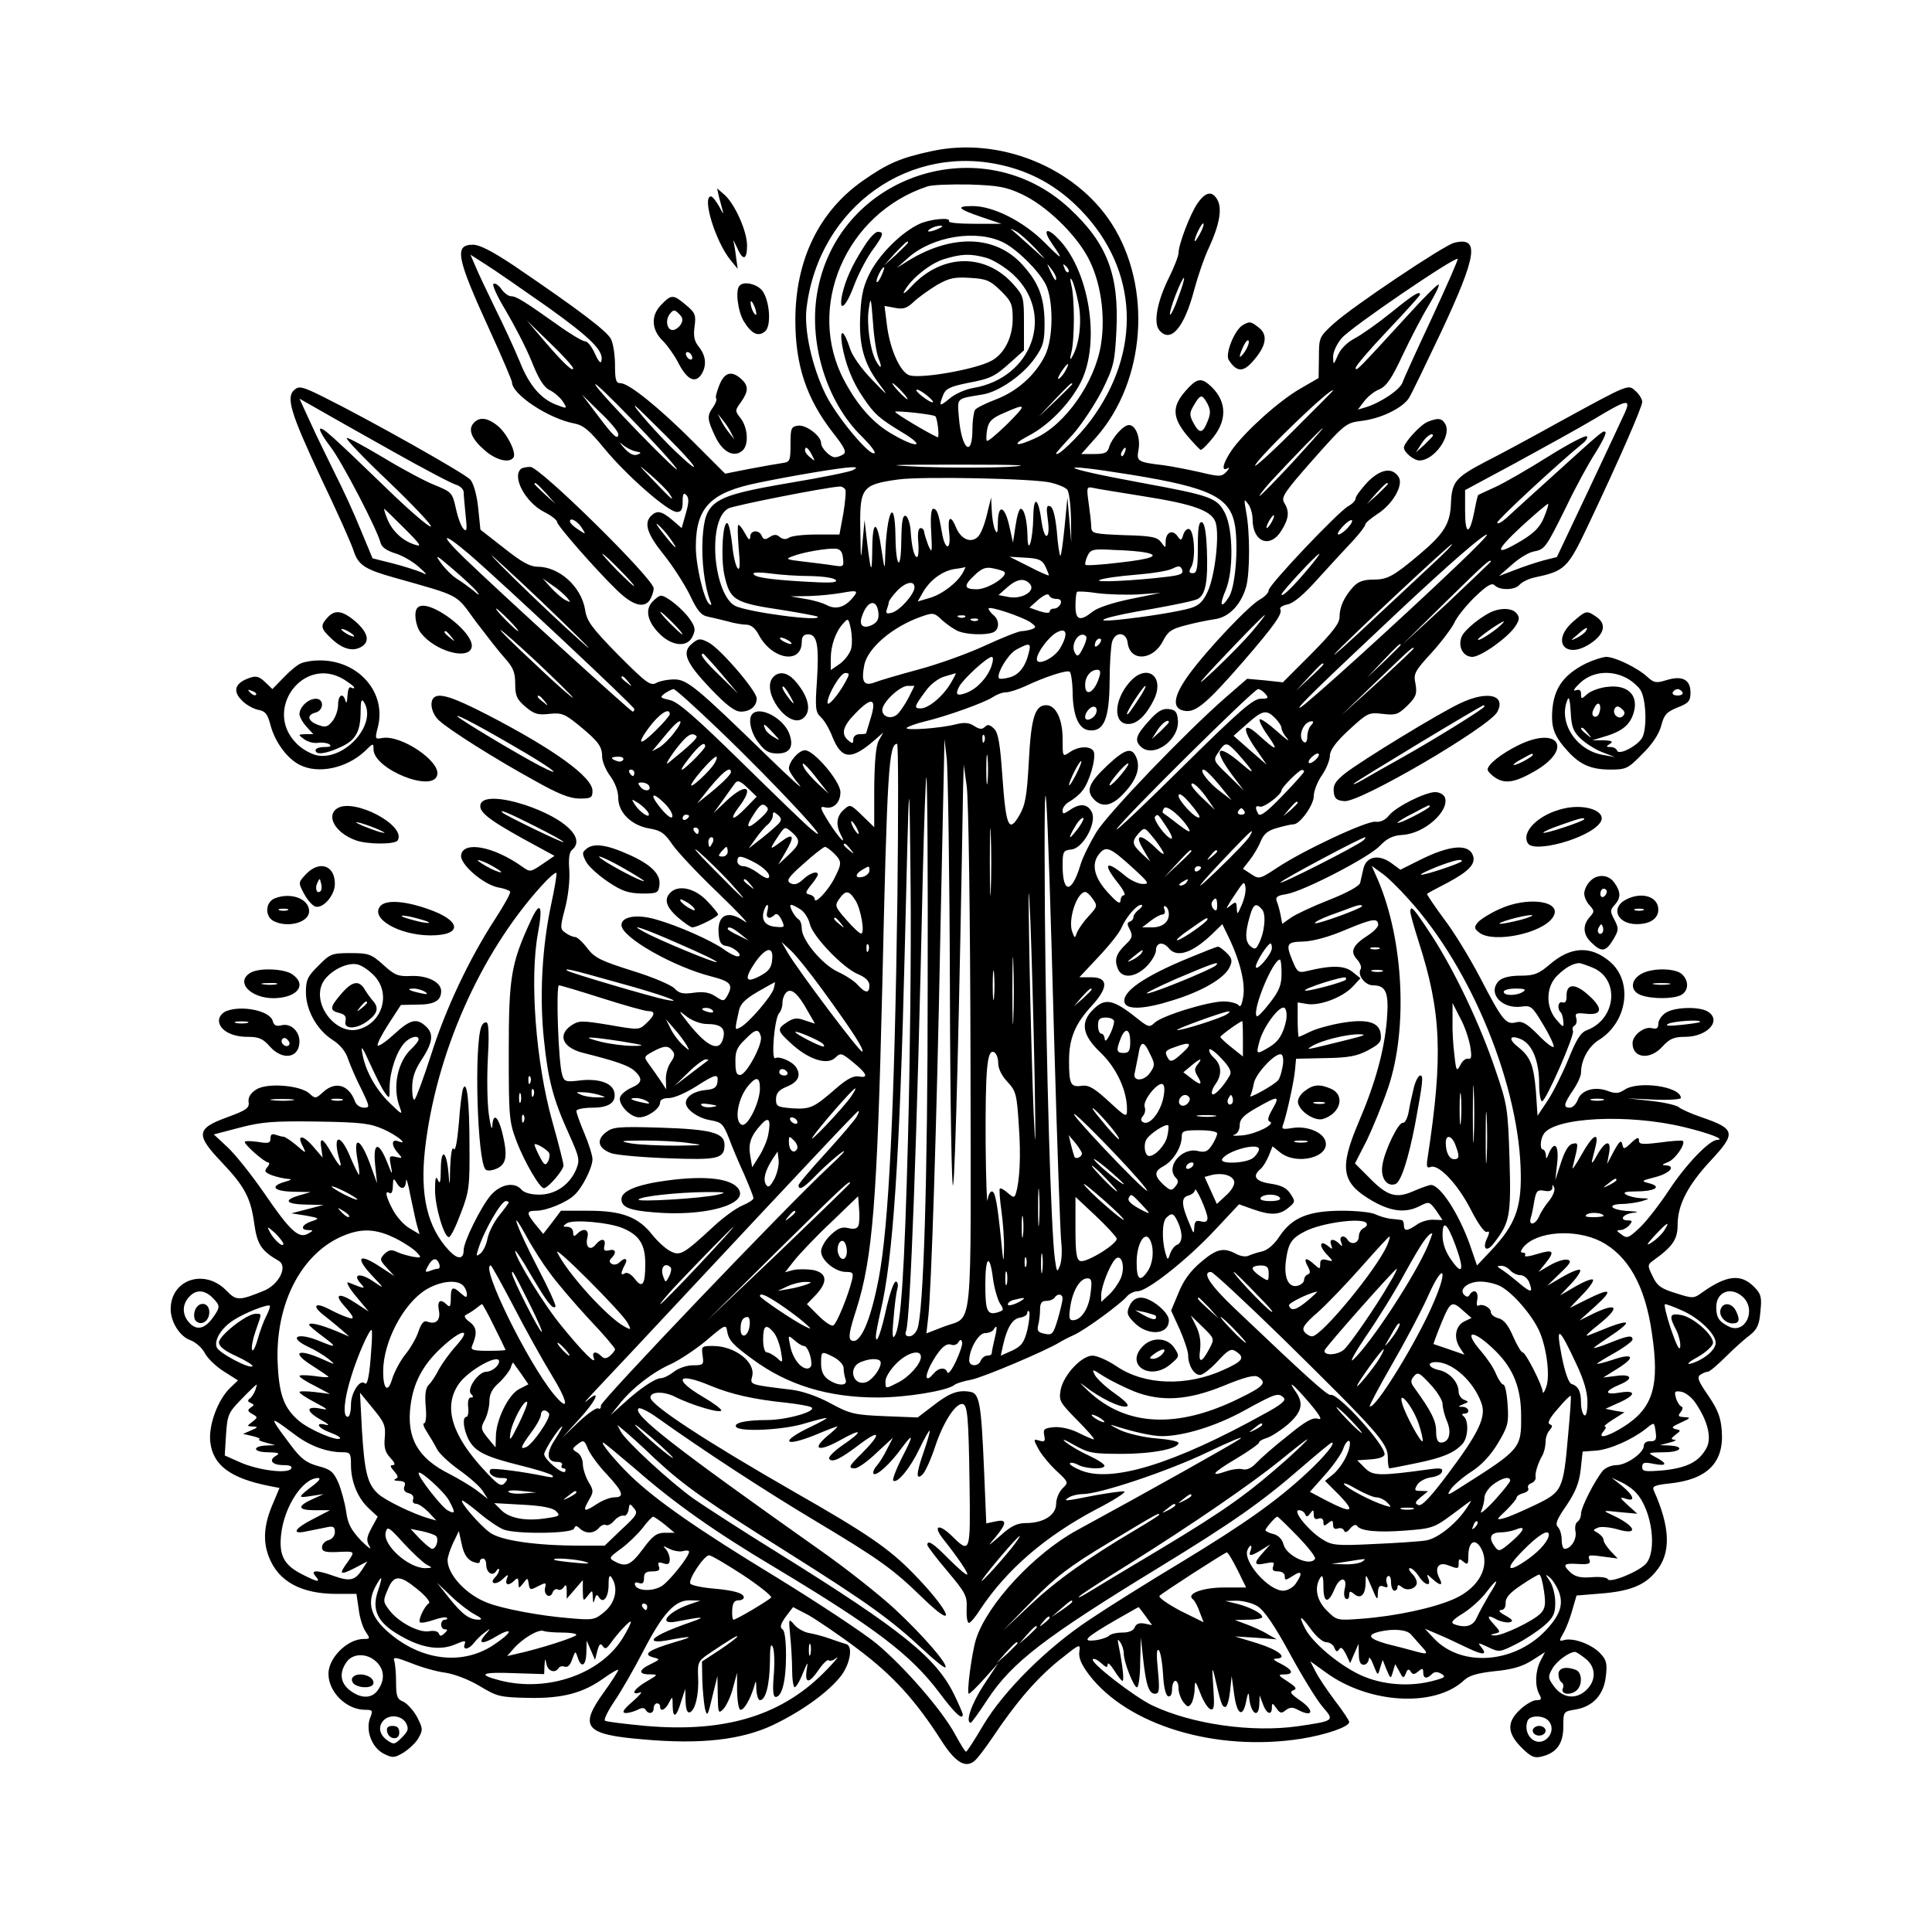<?xml version="1.0" encoding="UTF-8" standalone="yes"?>
<svg version="1.0" xmlns="http://www.w3.org/2000/svg" width="450pt" height="450pt" viewBox="0 0 600 600" preserveAspectRatio="xMidYMid meet">
  <g transform="translate(0,600) scale(0.1,-0.1)" fill="#000000" stroke="none">
    <path d="M2895 5531 c-99 -21 -139 -39 -215 -92 -137 -96 -210 -247 -210 -434
0 -140 35 -244 117 -349 36 -46 43 -60 32 -67 -8 -5 -19 -9 -26 -9 -15 0 -43
28 -43 44 0 22 -47 58 -72 54 -21 -3 -23 -8 -23 -58 0 -51 -2 -55 -25 -58 -14
-2 -60 -10 -102 -18 l-76 -15 -99 99 c-106 106 -200 182 -226 182 -14 0 -17
10 -17 55 0 30 -5 66 -12 81 -12 25 -96 89 -302 229 -66 44 -106 65 -127 65
-59 0 -52 -39 52 -266 38 -83 69 -156 69 -161 0 -38 114 -113 193 -128 30 -6
47 -21 94 -78 68 -83 198 -197 225 -197 14 0 18 8 18 32 0 24 3 29 11 21 9 -9
9 -23 -1 -57 l-13 -46 -29 25 c-33 28 -48 31 -66 13 -23 -23 -12 -57 39 -120
28 -35 64 -91 81 -125 23 -49 35 -64 56 -68 15 -3 43 -10 63 -15 20 -6 46 -10
57 -10 14 0 27 -11 37 -29 41 -80 135 -96 135 -24 0 16 6 23 20 23 28 0 34
-35 27 -146 -6 -84 -4 -96 12 -111 11 -10 27 -37 36 -61 29 -72 59 -74 134 -8
l24 21 -14 -25 c-9 -17 -13 -65 -14 -147 l0 -122 -37 36 c-37 36 -38 36 -58
18 -22 -20 -25 -46 -9 -77 21 -39 -7 -9 -38 40 -26 42 -28 49 -12 45 27 -7 49
14 49 47 0 33 -82 130 -110 130 -19 0 -50 -35 -50 -57 0 -7 14 -29 32 -50 17
-21 -27 19 -98 88 -221 215 -250 239 -290 239 -20 0 -45 -5 -56 -11 -18 -10
-31 0 -118 87 -83 85 -98 105 -103 141 -12 71 -80 133 -148 133 -23 0 -50 15
-104 58 l-73 57 -7 68 c-4 39 -14 75 -24 87 -16 19 -315 187 -456 257 -64 32
-76 35 -90 23 -28 -23 -13 -72 82 -275 50 -104 96 -207 102 -228 14 -42 36
-56 126 -81 208 -59 189 -49 251 -134 32 -42 72 -94 91 -115 27 -30 33 -45 33
-81 0 -37 5 -48 32 -71 27 -23 39 -26 74 -22 38 4 48 0 91 -35 61 -50 73 -66
73 -98 0 -14 11 -41 25 -60 15 -20 25 -47 25 -68 0 -46 42 -86 97 -95 35 -6
47 -14 72 -51 17 -24 81 -92 143 -151 62 -60 99 -99 81 -87 -53 38 -87 21 -81
-40 2 -25 8 -34 25 -36 24 -4 54 -32 33 -32 -6 0 -25 9 -41 21 -39 28 -143 74
-210 93 -60 18 -109 10 -109 -17 0 -38 162 -130 281 -160 58 -15 66 -25 49
-57 -11 -20 -13 -21 -37 -5 -19 13 -38 16 -68 12 -34 -5 -46 -2 -60 13 -10 11
-69 36 -131 55 -98 31 -117 40 -140 70 -14 19 -32 35 -38 35 -7 0 -20 6 -30
13 -17 12 -17 16 -1 77 10 39 15 87 13 118 -3 36 0 56 9 63 42 36 -22 97 -146
139 -74 24 -129 26 -138 4 -9 -23 20 -47 130 -108 l99 -54 -38 -26 c-37 -25
-38 -25 -63 -7 -89 63 -183 80 -189 35 -4 -28 69 -91 115 -100 18 -3 35 -9 37
-13 3 -4 -19 -43 -47 -86 -81 -125 -153 -278 -198 -420 -23 -71 -46 -134 -51
-139 -4 -6 -8 9 -8 35 0 32 8 56 30 89 34 52 38 80 12 103 -28 26 -48 21 -97
-24 -25 -23 -48 -39 -52 -36 -3 4 12 33 33 66 l39 60 50 1 c54 0 75 12 75 42
0 28 -43 49 -93 47 -40 -2 -51 2 -86 34 -38 34 -46 37 -102 37 -58 0 -64 -2
-100 -39 -34 -33 -39 -45 -39 -82 0 -56 34 -117 82 -148 24 -15 42 -37 49 -60
7 -20 25 -62 41 -93 27 -56 27 -58 8 -58 -11 0 -23 8 -27 18 -19 53 -61 66
-100 30 -22 -20 -24 -21 -42 -4 -29 26 -133 34 -166 12 -17 -11 -25 -24 -23
-39 3 -18 -7 -25 -67 -47 -96 -35 -98 -54 -16 -140 71 -75 90 -110 101 -193 9
-62 22 -82 76 -113 28 -17 1 -72 -45 -92 -78 -32 -87 -32 -117 -1 -68 71 -174
36 -174 -57 0 -40 29 -85 61 -96 16 -6 36 -23 45 -40 8 -16 35 -42 59 -57 l44
-28 -24 -23 c-38 -36 -68 -116 -62 -168 8 -72 62 -113 184 -137 l31 -6 -18
-43 c-30 -67 -35 -120 -15 -171 29 -76 100 -115 210 -115 l62 0 7 -48 c3 -26
13 -58 22 -70 14 -21 14 -22 -8 -22 -50 -1 -108 -59 -108 -108 0 -57 56 -112
114 -112 23 0 25 -2 15 -26 -14 -39 6 -91 42 -110 28 -14 33 -14 62 3 17 11
39 31 47 46 14 25 13 30 -5 65 -11 20 -30 41 -42 47 -20 8 -23 17 -23 62 0 28
-3 58 -6 66 -4 12 7 10 53 -8 32 -13 81 -27 108 -30 29 -5 73 -22 106 -42 53
-32 62 -34 150 -36 107 -2 171 15 238 64 23 16 41 26 41 23 0 -4 -20 -35 -45
-70 -78 -108 -59 -131 124 -146 179 -16 305 -1 402 45 92 44 174 104 212 154
28 38 36 91 15 97 -7 2 -29 9 -48 16 -19 7 -48 15 -65 18 -16 2 -38 14 -48 26
-18 21 -18 20 -13 -34 3 -30 6 -79 6 -107 0 -29 4 -53 8 -53 4 0 16 19 25 43
16 38 17 39 12 10 -6 -43 8 -42 38 2 13 19 27 32 30 29 4 -4 15 -1 24 7 10 7
-2 -8 -27 -34 -136 -143 -313 -199 -565 -177 -65 6 -121 13 -126 16 -5 3 9 31
30 62 21 31 60 99 87 151 62 120 99 161 145 161 l34 -1 -38 -13 c-66 -24 -94
-63 -37 -52 82 16 96 16 50 0 -78 -27 -120 -47 -120 -57 0 -5 15 -6 38 -2 85
16 93 14 27 -5 -81 -24 -100 -38 -67 -47 23 -6 23 -6 -7 -21 -38 -18 -40 -32
-3 -32 27 0 26 -1 -10 -22 -39 -22 -52 -45 -20 -34 9 4 -1 -9 -23 -28 -30 -26
-35 -35 -22 -36 10 0 27 5 37 10 13 7 21 7 25 0 9 -15 25 -12 25 5 0 8 5 15
10 15 6 0 10 -4 10 -10 0 -18 17 -10 28 13 10 20 11 20 11 -12 1 -40 12 -34
27 17 l12 37 1 -38 c1 -25 5 -37 13 -35 17 6 29 55 26 111 -2 44 1 49 33 71
67 45 89 58 89 54 0 -3 -25 -22 -55 -42 l-55 -36 1 -58 c1 -31 5 -70 8 -87 7
-28 9 -25 23 35 l16 65 1 -60 c1 -55 2 -58 17 -43 9 9 23 38 30 65 l13 48 0
-57 c1 -32 5 -58 11 -58 11 0 29 31 41 69 7 25 7 25 8 -6 1 -18 6 -33 11 -33
18 0 30 48 31 118 0 48 3 61 9 47 5 -11 6 -50 3 -87 -4 -48 -2 -68 6 -68 19 0
32 49 32 128 0 48 -4 78 -11 82 -9 6 -6 16 10 39 l23 30 48 -25 c26 -15 96
-62 154 -106 109 -82 179 -159 260 -286 42 -65 73 -84 101 -61 9 7 34 40 57
74 73 109 136 182 205 238 65 52 68 54 64 28 -3 -19 6 -40 30 -72 120 -157
393 -240 658 -199 76 12 150 37 150 52 0 5 -20 35 -44 66 -24 32 -51 72 -60
90 l-17 33 50 -36 c134 -97 338 -108 428 -23 16 15 42 22 95 28 53 5 85 14
115 33 l41 26 -14 -27 c-16 -32 -18 -76 -4 -103 9 -16 7 -19 -9 -19 -10 0 -33
-13 -50 -29 -42 -39 -41 -73 4 -118 29 -29 40 -34 63 -28 46 11 67 40 67 93 0
46 0 47 38 53 54 9 88 46 94 103 5 39 2 51 -17 71 -26 28 -82 49 -111 42 -18
-5 -18 -4 -4 21 9 15 21 47 28 72 l13 45 74 6 c90 7 137 25 172 68 48 56 46
136 -6 252 -6 13 2 17 49 22 117 12 170 65 162 164 -3 41 -12 65 -42 109 -31
45 -36 57 -24 65 8 5 18 9 23 9 5 0 30 21 57 48 26 26 60 56 75 67 21 17 28
32 31 72 5 45 2 55 -20 77 -41 41 -85 36 -161 -18 -26 -19 -29 -19 -82 -2 -46
14 -58 23 -72 53 -16 33 -16 35 3 49 60 43 75 65 75 111 0 61 32 123 103 199
79 85 77 98 -28 134 -32 11 -64 25 -72 32 -8 6 -47 15 -86 19 l-72 8 83 -4
c45 -2 82 1 82 5 0 36 -134 55 -176 25 -17 -11 -27 -12 -51 -3 -40 15 -82 3
-93 -27 -5 -14 -16 -25 -25 -25 -21 0 -19 11 10 54 14 20 25 45 25 55 0 39 23
81 55 101 90 56 107 183 34 244 -59 50 -121 47 -186 -9 -35 -30 -49 -35 -91
-35 -33 0 -56 -6 -67 -16 -37 -38 9 -89 71 -80 29 4 33 0 67 -57 20 -33 34
-64 32 -68 -3 -4 -25 13 -49 38 -35 35 -49 43 -68 38 -31 -8 -42 5 -112 140
-32 61 -82 143 -113 183 -30 41 -53 75 -51 76 1 2 31 18 66 36 65 35 86 58 76
84 -14 37 -74 31 -167 -16 l-58 -29 -30 22 c-39 27 -76 19 -85 -19 -3 -15 -8
-34 -10 -44 -3 -10 -41 -31 -97 -53 -51 -20 -104 -45 -118 -55 l-27 -19 -5 27
c-3 15 -8 34 -12 43 -5 13 2 18 29 22 52 8 257 114 291 150 23 24 41 32 69 34
69 3 149 75 133 117 -4 9 -17 16 -30 16 -31 0 -123 -46 -144 -73 -11 -14 -27
-21 -41 -19 -26 4 -225 -89 -306 -143 -53 -35 -56 -36 -80 -20 l-26 17 21 27
c11 14 27 40 34 58 10 24 23 34 52 42 21 6 43 11 50 11 20 0 63 60 63 88 0 15
11 44 25 64 14 20 25 48 25 61 0 17 18 42 59 80 58 53 61 55 105 50 41 -5 48
-2 77 26 27 27 30 36 25 67 -7 32 -3 39 50 97 31 34 62 76 70 92 7 17 35 52
63 80 40 38 54 46 63 37 16 -16 63 -15 77 2 7 8 27 18 44 22 98 21 105 27 172
169 92 194 165 361 165 377 0 8 -9 23 -20 33 -24 22 -17 25 -235 -94 -88 -49
-192 -105 -232 -125 -93 -49 -104 -62 -107 -128 -2 -64 -21 -95 -98 -160 -81
-68 -99 -78 -143 -78 -30 0 -47 -6 -62 -22 -29 -32 -43 -63 -43 -94 0 -20 -21
-47 -88 -115 l-88 -88 -55 6 -56 5 -69 -60 c-119 -104 -360 -354 -399 -416
-20 -33 -43 -79 -50 -103 -27 -89 -55 -89 -55 -1 0 44 2 47 28 50 36 4 80 85
62 117 -13 25 -37 27 -68 5 -20 -13 -22 -13 -22 0 0 8 10 21 22 27 12 7 30 21
39 33 22 26 43 100 36 121 -8 19 -46 19 -75 -1 -22 -15 -22 -15 -22 41 0 62
-21 105 -51 105 -35 0 -47 -39 -54 -175 -6 -109 -11 -136 -30 -168 -32 -55
-41 -34 -52 121 -7 102 -13 137 -26 149 -13 13 -20 14 -28 6 -9 -9 -17 -8 -33
2 -16 11 -31 12 -56 6 -49 -13 -164 -21 -154 -11 5 4 29 13 54 19 68 16 188
59 213 76 12 8 30 15 41 15 11 0 38 9 60 19 59 28 128 51 138 45 4 -3 8 -29 9
-57 0 -78 18 -121 51 -125 46 -5 63 34 64 153 0 55 4 110 8 123 11 32 44 29
48 -4 7 -60 79 -56 110 6 15 29 26 37 70 48 29 8 70 16 90 19 45 6 82 45 98
101 12 44 12 170 0 232 -7 40 -7 43 6 25 8 -10 14 -32 14 -48 0 -71 55 -92 90
-34 23 37 25 59 8 86 -10 17 1 33 90 134 99 112 103 114 151 120 59 7 125 39
146 70 8 12 53 106 101 207 111 237 120 296 40 276 -32 -8 -316 -198 -374
-251 -45 -41 -46 -43 -46 -105 l-1 -64 -57 -33 c-66 -38 -168 -130 -210 -187
-29 -41 -38 -73 -15 -60 6 4 5 -1 -4 -11 -16 -16 -21 -16 -80 -2 -35 8 -86 18
-114 22 -84 10 -86 12 -79 50 6 36 -9 75 -30 75 -17 0 -52 -39 -61 -67 -5 -19
-14 -23 -46 -23 l-41 0 47 53 c153 174 174 466 47 663 -113 175 -348 270 -557
225z m229 -47 c91 -23 168 -69 234 -138 177 -184 189 -437 29 -652 -36 -49
-107 -117 -107 -102 0 2 23 28 51 58 27 30 68 92 91 136 37 75 40 89 45 185 9
175 -28 273 -147 383 -269 248 -710 106 -780 -252 -32 -160 25 -350 138 -459
24 -24 42 -47 38 -50 -13 -13 -118 113 -152 182 -42 86 -68 201 -59 270 39
314 323 515 619 439z m49 -87 c74 -34 166 -122 206 -197 39 -73 55 -179 40
-271 -19 -117 -111 -248 -204 -290 -60 -28 -77 -22 -22 7 64 33 129 100 163
166 64 126 26 356 -75 452 -34 33 -42 19 -13 -22 36 -52 32 -51 -22 3 -66 67
-161 115 -225 115 -55 0 -47 -9 30 -35 l59 -20 -84 0 c-46 0 -82 3 -79 8 8 13
-59 7 -93 -9 -54 -26 -117 -88 -149 -145 -22 -42 -30 -70 -33 -131 -6 -96 10
-155 56 -217 33 -44 32 -44 -21 11 -31 32 -61 74 -67 95 -19 58 -33 66 -25 13
10 -59 32 -116 66 -165 34 -51 50 -65 123 -109 73 -44 44 -49 -30 -6 -61 34
-110 89 -152 168 -121 227 4 519 258 603 14 5 72 7 130 6 89 -3 114 -7 163
-30z m-258 -107 c-27 -12 -43 -12 -25 0 8 5 22 9 30 9 10 0 8 -3 -5 -9z m300
-61 c39 -43 39 -43 -15 6 -30 27 -57 51 -60 53 -3 3 4 0 15 -6 11 -6 38 -30
60 -53z m-97 17 c42 -22 106 -85 129 -128 25 -48 25 -170 -2 -223 -30 -60 -86
-110 -151 -135 -32 -12 -62 -27 -66 -33 -4 -7 -8 -33 -8 -59 0 -92 -34 -64
-42 35 -5 63 -10 58 74 72 50 8 126 61 162 113 26 37 30 51 30 110 -1 79 -18
124 -69 180 -83 92 -218 96 -355 12 l-35 -22 35 31 c76 68 215 90 298 47z
m-298 1 c0 -2 -17 -19 -37 -38 l-38 -34 34 38 c33 34 41 42 41 34z m-1120
-200 c137 -98 178 -139 167 -170 -2 -7 -11 5 -20 26 -9 20 -22 37 -30 37 -8 0
-48 24 -88 53 -103 73 -126 87 -142 87 -8 0 -21 10 -29 21 -8 12 -19 20 -25
18 -6 -2 10 -38 38 -84 26 -44 63 -115 80 -157 22 -56 39 -82 57 -90 14 -7 32
-23 40 -35 14 -22 14 -23 -15 -12 -51 17 -89 61 -118 134 -16 39 -50 113 -76
165 -25 52 -54 112 -62 132 l-16 37 47 -30 c26 -16 112 -76 192 -132z m1364
152 c21 -6 58 -29 82 -51 132 -122 61 -322 -124 -353 -23 -4 -56 -18 -72 -32
-33 -27 -35 -26 -21 10 8 20 21 26 73 37 75 14 87 20 139 67 l39 35 0 84 c0
80 -1 85 -32 120 -87 99 -222 97 -317 -5 -18 -20 -29 -27 -23 -16 20 38 79 86
123 100 55 17 83 18 133 4z m1383 -186 c-46 -98 -87 -188 -91 -200 -7 -23 -69
-64 -115 -78 l-24 -7 19 25 c11 15 32 32 48 38 22 10 38 33 72 106 24 51 60
120 80 153 20 33 35 63 32 66 -3 3 -45 -39 -94 -93 -155 -169 -163 -178 -164
-166 0 7 45 59 100 117 55 58 100 108 100 111 0 13 -20 1 -90 -56 -41 -33 -92
-69 -113 -80 -23 -12 -44 -33 -52 -52 -14 -32 -14 -32 -15 -5 0 15 12 41 27
58 26 32 352 254 360 246 2 -2 -34 -84 -80 -183z m-1167 123 c0 -12 -5 -7 -19
24 -11 24 -11 24 3 6 9 -11 16 -24 16 -30z m38 19 c-3 -3 -9 2 -12 12 -6 14
-5 15 5 6 7 -7 10 -15 7 -18z m-580 -10 c-6 -14 -13 -23 -15 -21 -5 5 15 46
22 46 3 0 -1 -11 -7 -25z m370 -48 c34 -34 37 -42 37 -90 -1 -57 -27 -107 -67
-128 -49 -26 -212 -55 -252 -45 -29 7 -63 81 -72 160 l-7 56 32 -6 c26 -5 37
-2 59 19 15 14 47 37 72 52 38 22 55 25 103 22 51 -3 62 -8 95 -40z m241 -38
c12 -57 3 -131 -20 -168 -6 -11 -7 -7 -2 14 5 17 8 64 8 105 0 41 -3 89 -8
105 -4 19 -4 25 2 15 5 -8 14 -40 20 -71z m-621 -171 c13 -32 8 -37 -8 -8 -18
34 -29 114 -22 160 6 41 7 38 13 -40 3 -47 11 -97 17 -112z m-948 -32 c0 -13
-34 20 -93 89 l-51 60 72 -70 c40 -38 72 -74 72 -79z m1530 -5 c-5 -11 -15
-23 -21 -27 -6 -3 -3 5 6 20 20 30 30 35 15 7z m-1209 -306 c11 -16 -39 31
-111 105 -72 74 -136 144 -141 155 -12 25 225 -220 252 -260z m699 240 c13
-14 21 -25 18 -25 -2 0 -15 11 -28 25 -13 14 -21 25 -18 25 2 0 15 -11 28 -25z
m530 22 c0 -1 -24 -25 -52 -52 l-53 -50 50 53 c46 48 55 57 55 49z m-449 -37
c31 -26 15 -26 -18 0 -14 11 -21 20 -15 20 5 0 20 -9 33 -20z m1259 17 c0 -1
-57 -58 -126 -127 -69 -69 -122 -116 -116 -105 17 33 242 249 242 232z m-2220
-135 c0 -21 -16 -6 -66 61 l-47 62 56 -55 c32 -30 57 -60 57 -68z m-700 -54
c96 -54 185 -101 198 -104 12 -4 22 -14 22 -23 0 -9 3 -41 6 -71 5 -44 4 -53
-6 -43 -7 6 -18 35 -24 63 -11 50 -13 52 -67 74 -30 12 -101 50 -157 84 -57
34 -108 62 -115 62 -7 0 51 -61 128 -134 77 -74 137 -137 133 -141 -4 -4 -65
48 -135 116 -177 171 -202 193 -209 187 -3 -3 11 -28 32 -55 35 -45 145 -256
156 -299 3 -13 19 -24 44 -32 21 -6 55 -25 74 -42 27 -24 29 -28 10 -18 -14 6
-54 19 -89 28 l-64 16 -37 89 c-20 50 -56 128 -80 175 -23 47 -58 118 -76 158
l-34 74 58 -33 c31 -18 136 -77 232 -131z m3826 120 c-8 -18 -59 -126 -113
-241 l-98 -207 -40 -10 c-22 -6 -62 -19 -90 -30 l-50 -19 40 35 c22 20 52 38
67 41 36 7 38 10 102 139 29 61 70 136 91 168 20 32 34 60 31 64 -7 6 -5 8
-166 -138 -63 -57 -127 -115 -142 -129 -16 -14 -28 -20 -28 -14 0 9 187 182
264 245 12 9 18 20 14 23 -4 4 -58 -24 -120 -63 -62 -39 -135 -81 -163 -94
-27 -12 -52 -24 -54 -25 -2 -1 -7 -23 -12 -50 -15 -76 -29 -76 -29 -1 l0 66
158 85 c86 47 195 107 242 135 103 62 116 65 96 20z m-2976 -73 c98 -98 117
-131 29 -48 -48 45 -135 143 -127 143 2 0 46 -43 98 -95z m1058 38 c-32 -31
-60 -55 -63 -52 -3 3 -2 20 1 37 5 24 15 34 53 50 70 31 71 27 9 -35z m-223
24 c7 -9 13 -68 7 -65 -30 13 -132 74 -132 79 0 5 121 -8 125 -14z m1110 -142
c-54 -58 -100 -105 -103 -105 -3 0 12 19 33 43 77 83 159 167 163 167 2 0 -40
-47 -93 -105z m-2040 33 c17 -3 18 -5 4 -10 -11 -4 -25 3 -40 20 -17 19 -18
22 -4 10 11 -9 29 -18 40 -20z m546 -10 c11 -21 11 -22 -4 -9 -10 7 -17 17
-17 22 0 15 9 10 21 -13z m972 7 c-3 -9 -8 -14 -10 -11 -3 3 -2 9 2 15 9 16
15 13 8 -4z m-1415 -127 c20 -30 9 -21 -48 39 -52 54 -52 55 -9 18 25 -22 51
-48 57 -57z m1052 82 c-63 -3 -182 -3 -265 0 -129 6 -113 7 115 7 191 0 233
-2 150 -7z m-481 -10 c-9 -5 -96 -23 -193 -39 -246 -42 -266 -55 -274 -173 -4
-69 6 -147 23 -193 6 -14 5 -17 -3 -10 -17 16 -42 124 -41 180 1 120 46 166
195 196 106 22 256 47 289 48 17 0 18 -1 4 -9z m862 -14 c252 -41 311 -71 325
-162 10 -71 0 -189 -20 -219 -24 -37 -30 -26 -10 21 25 58 24 187 -1 239 -25
49 -40 55 -262 96 -257 47 -281 65 -32 25z m-247 -25 c21 -5 43 -14 50 -21 6
-6 11 -46 12 -88 l1 -77 -6 70 -6 70 -9 -93 c-5 -51 -11 -91 -13 -88 -3 3 -8
37 -11 77 -5 48 -12 74 -21 77 -11 4 -12 -5 -7 -41 4 -26 3 -48 -3 -51 -5 -3
-12 15 -16 42 -10 77 -25 86 -26 17 -1 -72 -17 -124 -18 -60 -1 48 -10 85 -21
85 -5 0 -12 -24 -16 -52 l-8 -53 -11 49 c-14 65 -35 73 -36 14 0 -33 -2 -38
-9 -23 -5 11 -9 38 -10 60 l-2 40 -13 -53 c-7 -30 -19 -61 -28 -69 -21 -21
-52 -8 -67 27 -18 44 -28 36 -22 -16 6 -57 -14 -53 -23 4 -10 57 -15 72 -27
72 -6 0 -9 -26 -6 -72 3 -64 3 -68 -9 -42 -6 16 -12 35 -13 42 0 6 -5 12 -11
12 -7 0 -10 -17 -7 -45 2 -25 0 -45 -4 -45 -9 0 -17 32 -20 84 -2 22 -9 41
-15 44 -10 3 -13 -18 -14 -80 -1 -96 -17 -81 -18 17 -2 129 -28 76 -32 -65 -1
-42 -2 -40 -11 20 -13 94 -28 99 -29 10 -1 -87 -4 -83 -16 15 l-8 70 -6 -65
c-5 -64 -6 -64 -7 27 -3 139 3 148 118 164 72 10 424 3 474 -10z m-639 -21 c3
-5 0 -39 -6 -75 l-12 -65 -71 0 c-39 0 -78 -4 -86 -10 -9 -6 -19 -5 -28 2 -10
9 -18 9 -32 0 -14 -9 -19 -8 -24 3 -8 21 -36 19 -36 -2 -1 -13 -5 -10 -16 10
-8 15 -17 27 -21 27 -3 0 -2 -33 1 -72 5 -52 4 -70 -3 -63 -6 6 -14 39 -17 73
-4 35 -10 65 -15 67 -14 9 -21 -102 -10 -158 18 -82 30 -89 184 -112 56 -9
103 -18 106 -20 16 -17 -220 14 -257 34 -30 16 -54 78 -60 152 -5 76 10 134
40 150 16 9 299 65 345 68 6 1 14 -3 18 -9z m925 -21 c160 -25 216 -46 226
-84 11 -43 -3 -160 -24 -209 -15 -34 -28 -46 -53 -54 -36 -11 -140 -28 -229
-37 -94 -9 -27 12 108 34 67 12 131 25 142 31 24 13 32 55 28 154 -2 52 -7 81
-15 84 -10 3 -13 -17 -13 -77 0 -66 -3 -81 -15 -81 -13 0 -14 4 -5 20 14 26 9
112 -7 117 -6 2 -14 -5 -18 -17 -6 -20 -8 -20 -19 -4 -16 21 -36 10 -36 -19 0
-20 0 -20 -14 -1 -12 16 -29 20 -115 22 -95 4 -101 5 -102 25 0 12 -4 46 -8
74 -7 50 -6 52 13 48 12 -3 82 -14 156 -26z m1245 -66 c-12 -29 -29 -47 -68
-71 -87 -52 -87 -36 -2 43 44 40 81 72 83 70 2 -1 -4 -20 -13 -42z m-3540 -33
c55 -55 57 -60 29 -50 -37 13 -69 44 -83 83 -6 15 -9 27 -8 27 1 0 29 -27 62
-60z m2695 20 c-6 -11 -13 -20 -16 -20 -2 0 0 9 6 20 6 11 13 20 16 20 2 0 0
-9 -6 -20z m-1869 -52 c31 -43 17 -34 -21 15 -19 23 -26 36 -17 28 10 -8 27
-27 38 -43z m-624 -49 c101 -87 513 -473 513 -481 0 -4 -2 -8 -5 -8 -6 0 -398
357 -520 474 -82 79 -74 88 12 15z m3068 -35 c-179 -171 -475 -439 -488 -442
-13 -3 56 64 304 297 161 151 265 241 277 241 4 -1 -38 -44 -93 -96z m-2780
-173 c83 -80 108 -107 56 -60 -52 46 -144 133 -205 193 -61 60 -86 87 -56 60
30 -27 123 -113 205 -193z m2708 181 c-33 -31 -121 -113 -195 -182 -73 -69
-124 -114 -113 -101 28 33 357 341 364 341 3 -1 -22 -27 -56 -58z m-1835 15
c3 -27 2 -28 -30 -23 -18 3 -60 8 -93 12 -53 6 -57 8 -35 16 32 13 109 26 135
24 14 -1 21 -9 23 -29z m940 17 c46 -9 19 -20 -80 -31 -57 -7 -105 -10 -107
-7 -2 2 0 14 6 27 10 21 16 23 84 19 41 -1 84 -5 97 -8z m-2077 -121 c10 -13
7 -13 -11 3 -14 11 -37 28 -52 37 -14 9 -36 31 -49 49 -20 28 -14 25 37 -19
34 -29 67 -60 75 -70z m1766 77 c6 -13 11 -25 10 -27 -2 -1 -30 11 -62 28
l-60 30 50 -3 c41 -2 52 -7 62 -28z m1383 16 c0 -1 -62 -60 -137 -131 l-138
-127 133 131 c122 120 142 138 142 127z m-1004 -47 c-97 -12 -231 -19 -211
-10 11 5 61 12 111 16 50 4 102 12 115 19 20 10 25 9 30 -3 5 -13 -4 -17 -45
-22z m-635 14 c-17 -32 -65 -69 -104 -80 l-37 -11 17 30 c23 38 60 65 98 71
17 2 31 5 33 6 1 0 -2 -7 -7 -16z m128 1 c13 -13 -51 -54 -85 -54 -41 0 -43
11 -6 45 21 20 34 25 56 20 16 -3 32 -8 35 -11z m-602 -13 c43 -1 75 -6 79
-13 5 -8 -20 -9 -102 -4 -115 7 -154 14 -154 25 0 4 24 4 53 0 28 -4 84 -8
124 -8z m-756 -67 c13 -16 12 -16 -6 -7 -11 6 -31 24 -45 39 l-25 28 31 -22
c17 -11 37 -29 45 -38z m1438 42 c18 -22 -26 -48 -67 -40 l-31 6 27 24 c31 27
54 30 71 10z m-359 -10 c0 -21 -46 -73 -71 -79 -15 -4 -19 -2 -15 10 3 8 6 18
6 22 0 5 11 20 25 35 26 28 55 35 55 12z m-195 -36 c-24 -27 -50 -33 -76 -20
-12 7 -42 16 -68 20 l-46 8 60 1 c33 1 78 6 100 10 49 9 53 7 30 -19z m890 14
l70 5 -93 -19 c-54 -11 -103 -27 -118 -39 -40 -32 -54 -27 -54 17 0 21 2 41 5
44 3 2 31 1 62 -4 32 -4 90 -6 128 -4z m-254 -14 c12 0 16 -5 13 -15 -4 -8
-12 -15 -20 -15 -8 0 -14 -4 -14 -9 0 -6 -13 -5 -32 1 l-31 11 28 25 c18 15
31 20 33 13 2 -6 12 -11 23 -11z m-553 -43 c2 -18 -3 -29 -18 -37 -27 -14 -43
-4 -34 23 16 52 47 60 52 14z m473 -30 c17 -13 18 -15 4 -21 -9 -3 -24 -6 -32
-6 -9 0 -60 -20 -114 -45 -54 -25 -146 -58 -206 -74 -59 -16 -121 -34 -136
-40 -34 -13 -43 1 -33 53 10 53 88 120 177 151 37 13 40 13 66 -12 16 -14 38
-29 51 -34 27 -10 83 -12 106 -3 20 8 21 38 1 54 -8 7 -15 16 -15 20 0 10 104
-25 131 -43z m-1621 8 c19 -19 32 -35 29 -35 -3 0 -20 16 -39 35 -19 19 -32
35 -29 35 3 0 20 -16 39 -35z m1417 9 c-3 -3 -12 -4 -19 -1 -8 3 -5 6 6 6 11
1 17 -2 13 -5z m-353 -96 c-3 -15 -19 -37 -35 -49 l-29 -20 0 35 c0 41 15 84
38 109 16 18 17 18 24 -15 4 -18 5 -45 2 -60z m393 86 c-3 -3 -12 -4 -19 -1
-8 3 -5 6 6 6 11 1 17 -2 13 -5z m-1267 -230 c25 -26 -4 -3 -65 53 -60 56
-126 118 -145 139 -19 21 10 -3 65 -53 55 -50 120 -113 145 -139z m1523 144
c-18 -32 -73 -58 -73 -35 0 20 37 70 62 83 31 17 36 -5 11 -48z m80 36 c3 -4
-1 -20 -10 -37 -13 -26 -17 -28 -25 -14 -15 27 15 71 35 51z m-923 -14 c8 -5
11 -10 5 -10 -5 0 -17 5 -25 10 -8 5 -10 10 -5 10 6 0 17 -5 25 -10z m962 -12
c-7 -7 -12 -8 -12 -2 0 6 3 14 7 17 3 4 9 5 12 2 2 -3 -1 -11 -7 -17z m-217
-25 c-10 -43 -31 -70 -61 -77 -14 -4 -28 -5 -31 -3 -11 11 28 77 54 90 41 22
46 20 38 -10z m1155 24 c0 -1 -24 -25 -52 -52 l-53 -50 50 53 c46 48 55 57 55
49z m40 -11 c0 -2 -51 -50 -112 -106 l-113 -102 110 106 c108 104 115 110 115
102z m-1311 -55 c-13 -36 -44 -69 -76 -82 -31 -12 -38 -7 -24 19 12 23 87 92
101 92 5 0 5 -11 -1 -29z m1031 6 c0 -2 -19 -21 -42 -42 l-43 -40 40 43 c36
39 45 47 45 39z m-696 -39 c-14 -48 -44 -65 -44 -25 0 26 17 47 38 47 9 0 11
-7 6 -22z m-788 -15 c-23 -42 -56 -80 -56 -65 0 24 40 92 55 92 14 0 14 -3 1
-27z m327 -4 c-24 -41 -69 -79 -94 -79 -22 0 -20 6 18 57 13 18 38 37 56 42
18 5 33 10 35 10 2 1 -5 -13 -15 -30z m-1002 4 c13 -16 12 -17 -3 -4 -10 7
-18 15 -18 17 0 8 8 3 21 -13z m870 -51 c-11 -21 -27 -44 -35 -51 -19 -16 -46
-7 -46 14 0 24 55 75 79 75 l21 0 -19 -38z m-593 -94 c181 -173 380 -388 290
-312 -13 10 -109 103 -214 206 -147 144 -199 189 -224 194 -30 7 -32 8 -15 21
11 7 23 13 27 13 5 0 66 -55 136 -122z m1702 107 c11 -13 8 -15 -15 -15 -23 0
-67 -38 -243 -212 -118 -117 -210 -204 -204 -193 15 28 426 435 439 435 6 0
16 -7 23 -15z m-2239 -22 c13 -16 12 -17 -3 -4 -10 7 -18 15 -18 17 0 8 8 3
21 -13z m1014 -50 c-8 -27 -15 -49 -15 -50 0 -2 -9 -3 -20 -3 -12 0 -20 -7
-20 -16 0 -14 -3 -14 -15 -4 -24 20 -18 44 20 83 52 54 68 50 50 -10z m699 12
c-7 -18 -34 -28 -34 -12 0 17 21 38 31 31 5 -2 6 -11 3 -19z m-1324 -3 c0 -4
-20 -28 -45 -52 -49 -48 -59 -43 -20 10 32 43 65 65 65 42z m1880 -12 c11 -11
20 -25 20 -32 0 -6 8 -21 18 -32 9 -12 -5 -1 -31 22 -27 24 -51 41 -55 38 -3
-4 9 -28 28 -54 32 -46 24 -45 -32 6 -46 42 -52 21 -12 -38 l38 -55 -52 45
-51 45 42 37 c48 43 60 45 87 18z m-1866 -45 c-15 -20 -37 -41 -48 -47 l-21
-11 20 24 c44 54 59 69 67 69 5 0 -3 -16 -18 -35z m1978 23 c-7 -7 -12 -23
-12 -36 0 -13 -4 -20 -10 -17 -22 14 -3 65 24 65 6 0 5 -5 -2 -12z m-1909 -34
c5 -5 -20 -29 -87 -83 -11 -9 -2 8 19 37 37 49 53 60 68 46z m894 -16 c-3 -8
-6 -5 -6 6 -1 11 2 17 5 13 3 -3 4 -12 1 -19z m-107 -768 c1 -372 6 -636 10
-610 7 36 20 573 31 1235 l2 70 9 -65 c6 -37 11 -397 12 -847 1 -881 10 -797
-83 -833 l-54 -21 6 53 c9 78 26 591 37 1168 6 278 11 532 12 565 l1 60 7 -60
c4 -33 9 -355 10 -715z m-760 752 c0 -4 -19 -26 -41 -47 -43 -41 -43 -31 1 23
25 30 40 40 40 24z m597 -469 c-9 -658 -27 -1022 -58 -1183 -26 -136 -59 -209
-86 -192 -9 6 -5 30 17 97 50 159 64 333 80 1000 15 667 20 755 46 755 4 0 4
-215 1 -477z m1054 450 c56 -63 61 -75 15 -35 -77 66 -91 49 -30 -34 l37 -49
-48 47 c-48 46 -48 47 -31 72 21 33 26 32 57 -1z m-774 -90 c-2 -21 -4 -4 -4
37 0 41 2 58 4 38 2 -21 2 -55 0 -75z m207 -808 c9 -319 19 -600 22 -625 3
-25 1 -56 -4 -70 -9 -23 -10 -22 -16 20 -12 91 -27 589 -31 1075 -4 596 6 458
29 -400z m816 880 c-7 -8 -17 -15 -22 -15 -6 0 -5 7 2 15 7 8 17 15 22 15 6 0
5 -7 -2 -15z m-2155 -5 c-3 -5 -12 -7 -20 -3 -21 7 -19 13 6 13 11 0 18 -4 14
-10z m286 -7 c-14 -27 -86 -92 -73 -67 13 24 67 84 76 84 4 0 2 -8 -3 -17z
m1120 -40 c-11 -21 -20 -35 -21 -31 0 12 33 78 38 74 2 -2 -6 -21 -17 -43z
m-800 -16 l33 -42 -33 30 c-18 17 -37 38 -43 49 -16 30 7 11 43 -37z m-571 23
c0 -5 -2 -10 -4 -10 -3 0 -8 5 -11 10 -3 6 -1 10 4 10 6 0 11 -4 11 -10z m300
2 c0 -8 -34 -41 -80 -77 l-25 -20 20 25 c54 69 85 95 85 72z m1516 -39 l39
-48 -34 26 c-38 28 -69 69 -53 69 5 0 27 -21 48 -47z m264 41 c0 -3 -30 -37
-67 -75 -47 -49 -69 -66 -75 -57 -11 19 -10 28 5 23 12 -4 67 37 67 51 0 8 52
61 63 63 4 0 7 -2 7 -5z m-1230 -1134 c-11 -422 -22 -589 -41 -618 -7 -13 -9
2 -4 53 3 39 8 80 12 93 3 12 1 22 -5 22 -6 0 -18 -35 -28 -77 -17 -79 -33
-124 -34 -93 0 8 7 44 15 79 38 161 59 466 75 1126 14 582 14 583 18 190 2
-198 -2 -547 -8 -775z m61 468 c0 -606 -13 -1015 -32 -1065 -5 -13 -16 -23
-25 -23 -11 0 -14 5 -10 17 13 34 34 587 52 1421 4 166 9 301 11 298 3 -3 5
-294 4 -648z m-563 555 c-41 -43 -56 -43 -24 0 50 65 24 78 -38 20 l-40 -38
29 40 c15 22 33 46 38 53 8 10 16 7 39 -15 l28 -27 -32 -33z m-303 68 c10 -17
-12 -21 -25 -6 -10 12 -10 15 3 15 9 0 18 -4 22 -9z m1737 -45 l21 -31 -36 34
c-21 19 -37 39 -37 44 0 14 28 -11 52 -47z m-27 -54 c-9 -9 -65 51 -65 67 1
10 14 2 35 -23 19 -22 33 -42 30 -44z m-1660 42 c14 -14 25 -32 23 -40 -2 -8
-16 2 -36 26 -37 45 -27 54 13 14z m-51 -29 c8 -21 -27 2 -43 27 -11 18 -11
18 13 3 13 -9 27 -23 30 -30z m346 -18 c-40 -36 -48 -29 -18 16 18 28 26 33
36 24 12 -9 8 -16 -18 -40z m1670 50 c0 -2 -10 -12 -22 -23 l-23 -19 19 23
c18 21 26 27 26 19z m-338 -81 c8 -14 -3 -9 -33 14 -24 19 -46 35 -48 36 -1 2
0 8 4 14 8 13 58 -30 77 -64z m748 69 c0 -2 -22 -16 -50 -30 -27 -14 -50 -23
-50 -20 0 2 21 16 48 29 53 28 52 28 52 21z m-1363 -258 c-1 -45 -3 -5 -3 88
0 94 2 130 3 82 2 -48 2 -125 0 -170z m788 243 c3 -5 -1 -10 -10 -10 -9 0 -13
5 -10 10 3 6 8 10 10 10 2 0 7 -4 10 -10z m-2205 -45 c50 -25 90 -47 90 -50 0
-5 -179 82 -189 91 -14 13 20 -1 99 -41z m759 8 c-7 -7 -30 -28 -53 -46 l-41
-32 22 31 c12 17 29 37 38 44 8 7 15 19 15 27 0 13 3 13 15 3 12 -10 13 -16 4
-27z m-279 23 c0 -3 -4 -8 -10 -11 -5 -3 -10 -1 -10 4 0 6 5 11 10 11 6 0 10
-2 10 -4z m1484 -36 c14 -21 20 -37 12 -34 -18 7 -56 60 -49 68 9 9 8 10 37
-34z m-274 0 c-12 -16 -24 -30 -26 -30 -3 0 3 14 13 30 9 17 21 30 26 30 5 0
-1 -13 -13 -30z m-690 0 c6 -11 8 -20 6 -20 -3 0 -10 9 -16 20 -6 11 -8 20 -6
20 3 0 10 -9 16 -20z m-490 -10 c0 -5 -2 -10 -4 -10 -3 0 -8 5 -11 10 -3 6 -1
10 4 10 6 0 11 -4 11 -10z m292 -7 c25 -23 23 -35 -14 -69 l-31 -29 21 36 c32
54 27 65 -14 34 -36 -27 -36 -25 -4 23 18 26 18 26 42 5z m1150 -58 c6 -12 -3
-8 -24 13 -47 45 -66 42 -38 -5 l22 -38 -26 24 c-31 29 -32 38 -9 64 17 18 18
18 41 -10 13 -15 28 -37 34 -48z m269 48 c-5 -10 -49 -56 -98 -103 -89 -86
-68 -57 42 58 63 66 72 73 56 45z m-1667 -18 c-4 -8 -8 -15 -10 -15 -2 0 -4 7
-4 15 0 8 4 15 10 15 5 0 7 -7 4 -15z m2021 6 c-16 -16 -271 -145 -258 -131
10 11 250 139 263 140 2 0 0 -4 -5 -9z m-1971 -128 c75 -83 50 -62 -49 39 -50
50 -70 74 -45 53 25 -22 67 -63 94 -92z m377 100 c13 -16 12 -17 -3 -4 -17 13
-22 21 -14 21 2 0 10 -8 17 -17z m-381 -8 c0 -8 -7 -15 -16 -15 -14 0 -14 3
-4 15 7 8 14 15 16 15 2 0 4 -7 4 -15z m330 -5 c25 -25 25 -31 1 -78 -20 -39
-61 -82 -61 -64 0 6 -7 12 -16 14 -14 3 -13 7 5 30 12 14 21 29 21 32 0 13
-25 5 -46 -15 -16 -15 -27 -18 -39 -12 -14 8 -8 18 41 61 32 29 62 52 66 52 4
0 17 -9 28 -20z m931 -48 c47 -43 50 -48 27 -47 -13 0 -39 12 -57 28 -57 47
-67 35 -20 -24 17 -21 26 -39 20 -39 -6 0 -11 -8 -11 -17 -1 -13 -12 -5 -40
26 -44 48 -52 91 -24 122 20 23 34 16 105 -49z m179 55 c0 -2 -19 -21 -42 -42
l-43 -40 40 43 c36 39 45 47 45 39z m80 -1 c0 -2 -8 -10 -17 -17 -16 -13 -17
-12 -4 4 13 16 21 21 21 13z m-1443 -31 c35 -17 59 -42 50 -51 -3 -4 -18 3
-33 15 -15 11 -35 21 -45 21 -11 0 -19 7 -19 15 0 19 9 19 47 0z m-807 -15
c19 -11 31 -19 25 -19 -5 0 -26 8 -45 19 -19 11 -30 19 -25 19 6 0 26 -8 45
-19z m3010 16 c0 -6 -123 -47 -127 -42 -2 2 20 12 49 24 52 20 78 26 78 18z
m-1327 -666 c4 -225 3 -252 -3 -115 -4 99 -10 315 -13 480 -4 229 -3 256 3
115 4 -102 10 -318 13 -480z m-513 636 c0 -7 -9 -16 -20 -19 -25 -6 -26 8 -2
22 22 13 22 13 22 -3z m1030 10 c0 -3 -4 -8 -10 -11 -5 -3 -10 -1 -10 4 0 6 5
11 10 11 6 0 10 -2 10 -4z m645 -99 c196 -215 346 -584 348 -857 1 -103 -19
-155 -89 -230 l-47 -50 -22 64 c-34 96 -92 186 -121 186 -6 0 -31 -9 -54 -19
-54 -24 -82 -16 -139 43 l-43 43 37 72 c19 40 49 113 66 163 62 183 48 460
-32 646 l-19 43 29 -21 c17 -11 55 -48 86 -83z m-2664 -19 c-27 -127 -36 -280
-22 -414 13 -128 29 -188 78 -296 32 -71 34 -80 23 -108 -20 -49 -65 -80 -115
-80 -26 0 -47 6 -55 15 -22 26 -65 18 -96 -17 -31 -37 -84 -144 -84 -170 0
-30 -19 -30 -46 -1 -67 72 -90 171 -74 315 34 295 170 604 359 814 25 28 47
47 49 43 2 -4 -6 -50 -17 -101z m620 65 c13 -16 12 -17 -3 -4 -10 7 -18 15
-18 17 0 8 8 3 21 -13z m1354 7 c-3 -5 -12 -10 -18 -10 -7 0 -6 4 3 10 19 12
23 12 15 0z m171 -71 c-13 -30 -14 -31 -15 -10 -1 21 -3 22 -18 10 -15 -12
-16 -12 -8 1 4 8 18 29 29 45 19 28 21 28 24 9 2 -12 -4 -37 -12 -55z m-1200
16 c18 -27 31 -106 18 -104 -5 0 -26 20 -46 43 -35 40 -36 44 -22 64 20 28 30
28 50 -3z m738 3 c15 -21 14 -24 -13 -53 -15 -16 -31 -39 -36 -50 -7 -20 -7
-20 -15 1 -14 37 14 124 41 124 4 0 15 -10 23 -22z m386 -20 c0 -16 -3 -19
-11 -11 -6 6 -8 16 -5 22 11 17 16 13 16 -11z m-1397 -18 c-6 -21 6 -27 23
-11 5 6 13 1 21 -15 11 -24 11 -25 -20 -22 -32 3 -45 23 -33 54 8 21 15 17 9
-6z m104 5 c12 -8 24 -28 28 -44 8 -38 103 -137 149 -156 24 -10 36 -22 36
-35 0 -26 -12 -25 -36 1 -10 12 -38 30 -62 41 -49 23 -112 99 -112 134 0 12
-4 26 -10 29 -14 9 -32 45 -23 45 5 0 18 -7 30 -15z m1051 1 c-10 -7 -18 -18
-18 -24 0 -6 -5 -12 -11 -14 -9 -3 -9 -9 0 -25 9 -19 8 -26 -12 -45 -30 -29
-37 -47 -26 -75 12 -33 54 -30 90 6 16 16 29 39 29 50 0 24 22 28 40 6 25 -30
71 -15 131 41 l35 34 18 -37 c37 -76 54 -146 47 -188 -4 -25 -9 -35 -14 -27
-5 6 -26 12 -47 12 -48 0 -194 -45 -215 -67 -15 -14 -19 -13 -53 14 -75 60
-100 65 -137 28 -41 -40 -34 -80 23 -134 49 -47 82 -117 82 -176 0 -26 -2 -26
-57 25 -46 42 -62 51 -84 48 -34 -5 -39 5 -39 78 0 69 19 115 71 171 52 57 51
88 -2 88 l-37 0 60 64 c33 35 65 75 71 90 14 33 47 71 61 71 6 0 3 -7 -6 -14z
m92 -15 c0 -25 -20 -41 -53 -41 l-30 0 26 20 c14 11 31 20 37 20 7 0 10 7 6
16 -3 8 -2 12 4 9 6 -3 10 -14 10 -24z m290 14 c13 -16 7 -74 -12 -108 -7 -15
-12 -16 -24 -6 -17 14 -18 40 -3 92 11 40 20 45 39 22z m310 11 c0 -7 -141
-58 -146 -53 -3 3 19 14 48 25 29 10 60 22 68 25 19 7 30 8 30 3z m-1619 -53
c13 -16 12 -17 -3 -4 -17 13 -22 21 -14 21 2 0 10 -8 17 -17z m1139 12 c0 -8
-82 -65 -94 -65 -6 0 12 16 39 34 54 38 55 38 55 31z m530 -18 c-1 -7 -15 -21
-32 -32 -47 -30 -56 -50 -34 -74 10 -11 15 -24 12 -30 -12 -18 13 -51 38 -51
41 0 50 -23 43 -108 -8 -95 -36 -197 -88 -318 -61 -144 -53 -188 44 -244 58
-33 103 -38 147 -15 28 14 29 14 50 -14 l20 -30 -28 1 c-16 1 -40 -6 -53 -16
-29 -20 -39 -20 -39 -1 0 8 -3 16 -7 16 -5 1 -20 3 -35 4 -15 2 -36 9 -47 14
-11 6 -57 11 -103 11 -104 0 -155 -21 -194 -79 -16 -25 -37 -43 -53 -47 -14
-3 -33 -9 -42 -13 -9 -5 -25 -3 -40 5 -39 21 -61 16 -110 -26 -32 -27 -54 -57
-69 -95 l-23 -55 27 -59 c14 -32 26 -68 26 -80 0 -31 18 -61 37 -61 8 0 33 19
54 42 32 35 42 41 56 32 31 -20 24 -31 -39 -59 -113 -51 -243 -47 -329 11 -28
19 -62 34 -76 34 -34 0 -90 -60 -99 -106 -6 -34 -3 -39 52 -95 32 -32 55 -59
51 -59 -4 0 -25 9 -47 20 -23 12 -54 19 -75 18 -32 -3 -36 -6 -32 -26 4 -18 1
-21 -15 -16 -19 6 -19 4 -4 -24 8 -16 33 -47 55 -68 40 -37 40 -38 21 -56 -11
-11 -20 -32 -20 -48 0 -35 -39 -60 -94 -60 -27 0 -46 -9 -78 -38 -43 -37 -43
-37 -15 -4 35 43 34 55 -2 47 l-28 -6 -7 168 c-9 209 -14 237 -45 241 -37 6
-64 -5 -114 -44 l-47 -36 -102 4 c-95 4 -108 7 -169 40 -40 22 -88 38 -120 42
-132 16 -130 15 -123 42 11 44 -54 94 -122 94 -35 0 -36 -1 -32 -30 4 -28 3
-30 -30 -30 -19 0 -45 -9 -59 -20 -14 -11 -32 -20 -40 -20 -18 0 -66 -32 -117
-79 l-40 -36 28 35 c40 50 103 99 162 125 27 13 77 46 110 74 55 47 59 49 62
28 5 -29 17 -43 79 -88 108 -80 234 -119 388 -119 90 0 217 21 239 39 6 5 29
12 51 16 35 6 233 90 275 116 8 5 29 16 45 23 37 17 144 96 164 119 7 9 23 17
34 17 30 0 153 97 240 190 l75 80 42 -15 c56 -20 83 -19 111 4 22 18 22 20 7
43 -12 19 -29 27 -62 32 -47 7 -58 23 -32 45 8 6 19 25 26 41 l12 30 25 -20
c52 -40 155 -13 139 37 -9 28 -58 47 -102 40 -31 -5 -35 -4 -29 11 10 27 34
134 37 171 l3 33 90 2 c72 1 99 6 133 24 37 20 43 27 40 50 -4 38 -42 49 -123
35 -35 -6 -78 -18 -96 -27 -18 -9 -34 -16 -36 -16 -1 0 -3 24 -3 53 l0 54 30
-5 c40 -6 110 21 141 54 l24 26 -25 20 c-25 20 -65 21 -143 2 -24 -6 -29 -2
-42 30 -23 55 -20 61 33 62 29 1 79 14 132 37 84 35 100 37 100 14z m-2169
-59 c65 -28 117 -53 115 -56 -4 -4 -179 68 -226 94 -54 29 -2 12 111 -38z
m189 31 l25 -20 -32 16 c-18 8 -33 18 -33 20 0 10 16 4 40 -16z m847 -262 c-1
-45 -3 -5 -3 88 0 94 2 130 3 82 2 -48 2 -125 0 -170z m-592 88 c95 -131 129
-184 123 -191 -6 -5 -200 253 -232 308 l-19 33 27 -25 c16 -14 61 -70 101
-125z m142 123 c-3 -8 -6 -5 -6 6 -1 11 2 17 5 13 3 -3 4 -12 1 -19z m1253 8
c0 -19 -49 -76 -50 -58 0 14 37 72 46 72 2 0 4 -6 4 -14z m333 -3 c-7 -2 -19
-2 -25 0 -7 3 -2 5 12 5 14 0 19 -2 13 -5z m-1885 -34 c-2 -24 -11 -36 -38
-50 -45 -24 -50 -10 -15 42 34 48 58 52 53 8z m1147 21 c-3 -5 -16 -15 -28
-21 -19 -9 -19 -8 3 10 28 23 34 26 25 11z m435 -64 c0 -34 -7 -53 -36 -90
-20 -26 -38 -45 -41 -42 -16 16 50 176 72 176 3 0 5 -20 5 -44z m-2817 -7 c52
-56 24 -147 -51 -166 -69 -17 -142 77 -111 143 17 35 74 67 109 59 14 -3 37
-19 53 -36z m1924 -66 c-2 -21 -4 -4 -4 37 0 41 2 58 4 38 2 -21 2 -55 0 -75z
m1859 92 c85 -35 74 -159 -17 -194 -20 -7 -33 -28 -58 -90 -18 -44 -47 -102
-64 -128 l-32 -48 -5 75 c-7 83 -17 108 -56 139 -32 25 -25 39 11 23 34 -16
55 -68 55 -137 0 -30 4 -55 9 -55 12 0 103 208 96 219 -3 5 -1 13 5 16 6 4 8
14 5 24 -4 14 0 16 29 13 51 -6 56 15 12 55 -43 40 -71 40 -71 1 1 -17 -4 -24
-12 -21 -14 5 -18 -19 -6 -31 4 -3 7 -16 8 -28 2 -20 0 -20 -22 6 -34 40 -32
104 5 138 25 24 45 35 65 37 4 1 23 -6 43 -14z m-3029 -46 c136 -37 221 -68
148 -53 -41 8 -299 84 -304 90 -8 8 10 4 156 -37z m2376 34 c-7 -2 -21 -2 -30
0 -10 3 -4 5 12 5 17 0 24 -2 18 -5z m-114 -26 c-12 -9 -122 -38 -126 -33 -6
6 120 46 126 40 2 -2 2 -5 0 -7z m-1776 -27 c-6 -23 -77 -106 -103 -120 -19
-10 -19 -12 -5 52 4 20 20 36 58 58 28 16 53 30 54 30 0 0 -1 -9 -4 -20z
m-533 -30 c69 -22 133 -40 143 -40 23 0 22 -12 -6 -38 -22 -21 -23 -21 -115
-5 -85 14 -94 14 -117 -1 -45 -30 -28 -70 37 -86 100 -25 140 -39 158 -55 27
-25 25 -38 -9 -53 -16 -7 -32 -20 -35 -29 -8 -21 31 -63 59 -63 26 0 65 27 65
46 0 9 10 14 28 14 15 0 52 16 82 35 64 41 72 42 68 14 -2 -16 -11 -22 -36
-24 -35 -3 -62 -20 -62 -40 0 -21 39 -48 77 -54 34 -6 39 -11 57 -56 10 -28
32 -79 48 -114 15 -35 28 -67 28 -72 0 -5 -16 -15 -35 -23 -19 -8 -59 -37 -88
-64 -94 -87 -105 -94 -136 -77 -14 7 -39 30 -55 50 -43 55 -94 75 -197 75
l-87 0 -27 -36 -28 -36 -23 28 c-30 37 -30 44 1 44 32 0 93 25 118 48 25 22
57 86 57 112 0 11 -11 47 -25 80 -14 33 -25 64 -25 70 0 5 22 10 49 10 52 0
75 16 69 47 -5 29 -47 44 -104 38 -47 -6 -52 -4 -58 17 -12 36 -20 278 -10
278 5 0 65 -18 134 -40z m-550 20 c11 -8 7 -9 -15 -4 -37 8 -45 14 -19 14 10
0 26 -5 34 -10z m1188 -59 l23 -40 -31 10 c-24 9 -35 8 -55 -5 -32 -21 -32
-26 8 -63 56 -53 116 -73 142 -47 15 15 19 14 52 -13 45 -36 52 -52 21 -46
-17 3 -36 -7 -68 -34 -73 -64 -83 -68 -139 -65 -47 4 -51 6 -51 28 0 19 8 29
35 40 34 14 44 35 27 60 -12 18 -52 35 -64 28 -14 -9 -3 125 12 140 5 5 10 19
10 31 0 12 5 26 12 33 15 15 36 -3 66 -57z m882 66 c0 -2 -12 -14 -27 -28
l-28 -24 24 28 c23 25 31 32 31 24z m1340 -7 c-20 -13 -60 -13 -60 0 0 6 17
10 38 10 27 0 33 -3 22 -10z m-736 -90 c-9 -42 -24 -66 -54 -83 -39 -23 -40
-22 -28 21 14 49 68 118 79 100 5 -7 6 -24 3 -38z m-1780 31 c4 -5 -3 -7 -14
-4 -23 6 -26 13 -6 13 8 0 17 -4 20 -9z m-20 -41 c45 0 60 -13 52 -44 -11 -45
-49 -28 -108 46 -33 42 -33 43 -4 20 16 -12 43 -22 60 -22z m1616 30 c-18 -12
-138 -50 -154 -49 -12 1 142 57 159 58 6 0 3 -4 -5 -9z m-350 -22 c-1 -23 -28
-75 -29 -55 -1 9 -5 17 -11 17 -5 0 -10 11 -10 25 0 20 5 25 25 25 14 0 25 -6
25 -12z m-1328 -73 c11 -20 11 -20 -12 0 -12 11 -29 33 -37 50 l-15 30 26 -30
c15 -16 31 -39 38 -50z m1728 20 l0 -56 -35 28 c-19 15 -35 30 -35 33 0 4 59
47 68 49 1 1 2 -24 2 -54z m-1497 6 c6 -23 -43 -115 -63 -119 -12 -2 -16 8
-16 38 -1 33 4 47 28 70 34 35 44 37 51 11z m192 -22 c5 -5 6 -9 2 -9 -11 0
-87 39 -87 45 0 6 73 -25 85 -36z m955 6 c0 -28 -4 -35 -20 -35 -23 0 -24 8
-10 44 14 37 30 32 30 -9z m675 6 c-133 -33 -132 -33 -111 -20 29 18 106 37
146 37 27 0 18 -4 -35 -17z m-2885 1 c0 -5 -10 -17 -21 -28 -44 -39 -61 -120
-38 -181 10 -27 8 -26 -31 12 -44 43 -76 101 -85 155 -5 26 1 18 24 -33 17
-37 37 -78 46 -90 15 -21 15 -20 15 18 1 48 21 109 46 136 17 19 44 26 44 11z
m630 -6 c73 -12 78 -14 35 -14 -27 0 -72 6 -100 13 -67 17 -39 17 65 1z m1642
-40 c15 -30 15 -35 0 -57 -19 -28 -56 -28 -48 -1 2 9 7 34 11 55 7 46 17 47
37 3z m99 3 c-26 -24 -35 -28 -42 -18 -14 22 -11 27 19 37 50 19 58 12 23 -19z
m-1583 8 c9 -10 7 -19 -5 -36 -9 -13 -16 -37 -15 -54 l1 -30 -19 29 c-11 16
-27 39 -36 51 -15 21 -14 22 13 37 35 19 48 20 61 3z m1731 -77 c-19 -34 -48
-64 -54 -58 -4 4 0 17 9 30 22 30 20 61 -4 83 -11 10 -17 21 -14 26 2 4 20 -9
38 -29 25 -26 32 -41 25 -52z m-719 39 c0 -18 11 -40 29 -59 26 -28 29 -38 35
-135 7 -94 3 -175 -10 -214 -4 -11 -8 -10 -24 4 -11 10 -22 16 -25 14 -2 -3 0
-34 5 -69 5 -36 9 -90 8 -120 -1 -47 -2 -43 -9 30 -12 115 -18 150 -29 150 -5
0 -11 -12 -13 -27 -2 -16 -5 62 -6 173 -1 229 4 295 25 287 8 -3 14 -18 14
-34z m883 -12 c-3 -18 -9 -37 -14 -42 -11 -14 -94 -60 -86 -48 3 5 8 23 11 39
6 31 70 99 86 89 5 -3 7 -20 3 -38z m-1784 20 c-2 -1 -26 -20 -54 -41 l-50
-38 42 41 c23 23 48 41 54 41 7 0 10 -1 8 -3z m1520 -13 c-10 -13 -10 -19 0
-36 17 -28 10 -30 -19 -7 l-25 19 24 20 c28 24 38 26 20 4z m-1274 -24 c3 -5
-1 -10 -9 -10 -9 0 -16 5 -16 10 0 6 4 10 9 10 6 0 13 -4 16 -10z m-85 -50 c0
-43 -38 -120 -56 -113 -26 10 -12 87 23 125 23 26 33 22 33 -12z m1251 -37
c-12 -44 -43 -79 -61 -68 -8 5 -8 10 0 20 6 7 8 19 5 27 -8 20 44 83 57 70 6
-6 5 -25 -1 -49z m-969 10 c-28 -39 -137 -153 -118 -124 18 28 125 151 132
151 3 0 -4 -12 -14 -27z m-782 7 c24 -8 24 -8 -5 -8 -16 0 -39 3 -50 8 -18 8
-18 9 5 8 14 0 36 -4 50 -8z m1834 -9 c3 -5 -1 -14 -8 -20 -16 -13 -32 2 -21
19 8 12 22 13 29 1z m132 -18 c-10 -10 -19 5 -10 18 6 11 8 11 12 0 2 -7 1
-15 -2 -18z m-2918 10 c-15 -2 -42 -2 -60 0 -18 2 -6 4 27 4 33 0 48 -2 33 -4z
m155 0 c-7 -2 -21 -2 -30 0 -10 3 -4 5 12 5 17 0 24 -2 18 -5z m947 -3 c11 -8
7 -9 -15 -4 -37 8 -45 14 -19 14 10 0 26 -5 34 -10z m1942 -24 c-14 -24 -17
-36 -9 -39 21 -7 -42 -39 -85 -43 -24 -2 -35 -1 -25 2 10 3 17 15 17 30 0 18
12 31 53 54 67 38 73 38 49 -4z m1026 27 c-10 -2 -26 -2 -35 0 -10 3 -2 5 17
5 19 0 27 -2 18 -5z m-2767 -21 c-13 -2 -27 0 -32 5 -6 6 3 7 23 4 28 -4 29
-6 9 -9z m1243 -67 c17 -21 26 -36 19 -32 -6 4 -31 31 -54 60 -24 28 -33 43
-20 32 13 -11 37 -38 55 -60z m104 -185 c19 -25 -19 9 -83 75 -64 66 -126 134
-137 150 -28 42 179 -170 220 -225z m-897 223 c-5 -10 -48 -60 -95 -112 -47
-51 -86 -97 -86 -102 0 -18 17 -8 60 37 25 25 59 55 75 66 17 11 -1 -9 -40
-45 -132 -123 -710 -728 -709 -742 1 -8 -3 -12 -8 -9 -5 4 -33 -16 -61 -42
l-51 -49 52 57 c55 60 71 98 25 58 -16 -14 4 9 43 50 39 41 140 149 225 240
428 458 571 610 575 610 3 0 0 -8 -5 -17z m1112 0 c-13 -2 -35 -2 -50 0 -16 2
-5 4 22 4 28 0 40 -2 28 -4z m-1387 -56 c-3 -18 -16 -48 -28 -67 l-22 -35 -6
35 c-7 39 2 63 34 98 23 26 31 16 22 -31z m89 43 c3 -5 2 -10 -4 -10 -5 0 -13
5 -16 10 -3 6 -2 10 4 10 5 0 13 -4 16 -10z m2754 -20 c79 -19 131 -39 104
-40 -24 0 -97 -76 -149 -155 -29 -44 -70 -97 -91 -117 -35 -33 -40 -35 -57
-22 -16 11 -17 14 -4 14 8 0 21 7 28 15 10 12 10 15 -4 15 -27 0 -18 18 12 23
23 3 22 4 -8 6 -54 2 -74 20 -25 22 22 0 51 5 65 9 25 8 24 8 -5 9 -16 1 -37
6 -45 11 -11 7 -3 10 30 10 58 0 83 14 43 25 -27 7 -27 8 16 19 45 11 68 35
34 37 -13 0 -12 3 7 10 22 8 56 57 46 66 -2 2 -34 0 -70 -5 -56 -7 -66 -6 -66
6 0 12 -6 10 -24 -7 -22 -21 -24 -21 -28 -4 -3 14 -9 9 -26 -22 l-21 -40 6 33
c8 44 -11 41 -37 -5 -11 -21 -18 -29 -16 -18 3 11 8 32 12 48 10 45 -11 31
-45 -30 -18 -32 -30 -49 -27 -38 19 77 19 77 0 73 -12 -2 -24 -21 -36 -58
l-18 -55 6 53 c6 55 -8 72 -26 30 -7 -18 -9 -19 -9 -5 -1 9 -5 17 -9 17 -10 0
-9 31 2 48 32 52 261 64 435 22z m-4038 -7 c43 -19 81 -51 45 -37 -21 8 -21
-14 0 -37 15 -16 14 -17 -6 -12 -21 5 -22 3 -16 -28 6 -30 4 -29 -11 10 -27
68 -45 65 -38 -6 l6 -58 -19 53 c-31 87 -56 100 -42 22 5 -25 7 -46 5 -48 -1
-2 -13 22 -26 52 -33 82 -59 73 -33 -11 7 -25 -5 -12 -27 27 -26 47 -38 51
-31 13 l4 -28 -30 35 c-32 37 -52 37 -31 -1 11 -22 10 -22 -20 4 -18 15 -36
27 -41 27 -5 0 -15 3 -24 6 -11 4 -16 1 -16 -11 0 -15 -6 -17 -40 -11 -22 3
-40 3 -40 0 0 -10 62 -64 73 -64 5 0 4 -7 -3 -15 -10 -12 -8 -16 15 -25 14 -5
36 -10 48 -11 16 -1 13 -3 -11 -10 -46 -14 -30 -29 31 -30 l52 -1 -38 -11
c-49 -15 -38 -27 27 -28 l51 -1 -50 -13 -50 -13 45 -7 c43 -8 44 -9 17 -18
-30 -10 -36 -27 -9 -27 16 -1 16 -1 -1 -11 -29 -17 -56 8 -136 125 -40 58 -92
123 -115 144 l-42 39 80 21 c68 18 106 21 241 19 138 -2 166 -6 206 -24z
m2434 -22 c-6 -27 -37 -61 -56 -61 -13 0 -19 32 -9 51 10 18 61 51 68 44 2 -2
1 -17 -3 -34z m155 9 c0 -6 -7 -22 -16 -36 -14 -21 -22 -24 -46 -18 -50 10
-99 -51 -66 -84 8 -8 8 -15 -2 -27 -12 -14 -15 -13 -37 6 -30 29 -29 42 3 59
28 16 54 58 54 90 0 18 6 20 55 20 31 0 55 -4 55 -10z m-1305 -49 c-10 -16
-25 -3 -25 22 0 20 1 20 16 5 9 -9 13 -21 9 -27z m885 -13 c0 -11 -18 -19 -23
-11 -2 5 -7 22 -11 38 l-7 30 21 -25 c11 -14 20 -28 20 -32z m698 35 c-10 -2
-26 -2 -35 0 -10 3 -2 5 17 5 19 0 27 -2 18 -5z m-148 -22 c0 -5 -7 -17 -16
-25 -18 -19 -110 -23 -98 -5 16 26 114 52 114 30z m-1505 -92 c-13 -24 -19
-29 -26 -18 -10 16 -3 43 20 79 l16 24 3 -26 c2 -15 -4 -41 -13 -59z m1085
-16 c0 -7 -75 54 -91 74 -8 10 10 -2 39 -26 28 -24 52 -46 52 -48z m215 57
c-3 -5 -11 -10 -16 -10 -6 0 -7 5 -4 10 3 6 11 10 16 10 6 0 7 -4 4 -10z
m-270 -40 c21 -22 37 -40 34 -40 -3 0 -23 18 -44 40 -21 22 -37 40 -34 40 3 0
23 -18 44 -40z m398 -9 c2 -10 -8 -28 -25 -43 l-29 -27 -19 42 -19 42 22 6
c33 8 65 -1 70 -20z m-2537 -140 l7 -24 -32 19 c-17 10 -40 36 -51 57 -22 41
-26 62 -10 52 6 -4 10 6 10 22 1 24 2 25 11 11 14 -25 29 -22 30 5 0 12 7 -9
14 -48 8 -38 17 -81 21 -94z m1931 12 c-2 -27 -3 -5 -3 47 0 52 1 74 3 48 2
-27 2 -69 0 -95z m258 16 c29 -33 -74 53 -110 92 -19 21 -7 14 30 -18 33 -28
69 -61 80 -74z m1535 116 c0 -2 -10 -9 -22 -15 -22 -11 -22 -10 -4 4 21 17 26
19 26 11z m-2380 -9 c0 -2 -100 -99 -222 -216 l-223 -212 218 216 c203 200
227 223 227 212z m-1530 -51 c0 -3 -18 4 -40 15 -22 11 -40 23 -40 25 0 3 18
-4 40 -15 22 -11 40 -23 40 -25z m3701 -4 c-12 -14 -26 -36 -31 -48 -11 -27
-34 -31 -26 -5 3 9 8 33 11 53 6 31 10 35 31 31 16 -3 24 0 25 9 0 12 1 12 6
0 3 -7 -4 -25 -16 -40z m-1061 -53 c0 -11 -6 -15 -20 -11 -16 4 -20 0 -21 -18
-1 -22 -2 -22 -13 6 -27 62 -29 86 -6 92 11 3 20 10 21 17 1 16 38 -66 39 -86z
m-204 41 c28 -30 28 -31 4 -19 -37 19 -50 31 -44 41 7 12 7 13 40 -22z m429
21 c4 -6 -8 -10 -30 -10 -22 0 -34 4 -30 10 3 6 17 10 30 10 13 0 27 -4 30
-10z m-1309 -86 c-4 -10 -14 -12 -31 -8 -20 5 -33 0 -56 -22 -16 -15 -29 -38
-29 -50 0 -28 44 -64 77 -64 22 0 24 -3 19 -25 -12 -49 -47 -135 -58 -141 -5
-4 -26 10 -46 30 l-36 36 27 28 c39 41 36 69 -8 78 -19 3 -47 3 -61 0 l-26 -7
30 38 c17 21 68 75 114 118 l83 80 3 -39 c2 -21 1 -44 -2 -52z m802 -40 c4
-16 -95 -77 -113 -70 -12 4 -15 25 -15 102 l0 97 63 -59 c34 -32 63 -64 65
-70z m-1888 112 c0 -2 -13 -20 -30 -41 -16 -20 -32 -52 -36 -71 -3 -18 -13
-39 -21 -46 -14 -11 -15 -10 -8 12 17 56 71 150 86 150 5 0 9 -2 9 -4z m-496
-45 c-2 -3 -12 3 -22 13 -16 17 -16 18 5 5 12 -7 20 -15 17 -18z m1386 15 c0
-2 -8 -10 -17 -17 -16 -13 -17 -12 -4 4 13 16 21 21 21 13z m707 -73 c-2 -16
-4 -3 -4 27 0 30 2 43 4 28 2 -16 2 -40 0 -55z m1803 61 c0 -2 -15 -4 -32 -4
-23 0 -29 3 -19 9 12 8 51 4 51 -5z m-1322 -19 c16 -35 15 -64 -3 -71 -8 -3
-17 -16 -21 -27 -7 -22 -8 -21 -15 3 -11 40 -10 95 3 108 17 17 23 15 36 -13z
m-1952 -156 c21 -30 76 -94 121 -143 46 -48 83 -92 83 -96 0 -4 -7 -13 -15
-20 -12 -10 -19 -10 -27 -2 -18 18 -31 14 -24 -5 10 -26 -35 19 -100 99 -54
65 -144 212 -144 233 0 5 22 -27 48 -73 51 -86 68 -109 77 -100 3 3 -21 56
-54 119 -64 123 -94 204 -38 103 18 -34 51 -86 73 -115z m228 137 c52 -22 70
-51 70 -111 0 -65 -9 -78 -33 -46 -10 13 -23 21 -30 17 -14 -9 -14 0 -1 25 12
21 1 26 -17 8 -6 -6 -17 -8 -23 -4 -8 5 -9 10 -1 18 17 17 13 30 -8 24 -14 -3
-17 0 -14 14 6 23 -10 25 -27 4 -17 -21 -33 -8 -26 21 7 26 -11 33 -32 12 -9
-9 -12 -8 -12 5 0 9 -8 17 -17 17 -16 0 -16 2 -3 11 19 13 131 3 174 -15z
m2310 15 c3 -5 -1 -11 -9 -15 -8 -3 -15 -15 -15 -26 0 -21 -24 -28 -35 -10
-11 17 -28 11 -20 -7 5 -15 4 -16 -6 -5 -18 17 -32 15 -25 -4 5 -14 4 -15 -9
-4 -26 21 -30 2 -6 -24 23 -24 23 -25 2 -19 -16 4 -21 1 -21 -12 0 -17 -1 -17
-18 -2 -26 24 -35 21 -21 -5 9 -16 9 -23 0 -26 -6 -2 -11 -10 -11 -17 0 -7 -9
-15 -20 -18 -29 -7 -44 26 -36 81 7 51 17 67 59 88 52 27 180 44 191 25z m276
-68 c28 -76 23 -97 -12 -47 -19 26 -28 53 -28 78 0 49 14 39 40 -31z m648 45
c-8 -12 -25 -28 -39 -37 -18 -11 -16 -6 10 22 39 42 50 48 29 15z m-4288 -41
c0 -13 -29 12 -42 37 -10 19 -8 18 16 -3 14 -14 26 -29 26 -34z m1289 -67
c-62 -66 -115 -120 -118 -120 -3 0 15 21 39 48 85 90 185 192 188 192 2 0 -47
-54 -109 -120z m-942 85 c28 -14 58 -34 67 -44 16 -17 15 -18 -11 -14 -15 3
-38 9 -50 15 -17 8 -25 7 -39 -6 -15 -16 -15 -19 7 -43 l24 -26 -40 26 c-71
48 -85 34 -27 -27 36 -38 36 -39 5 -18 -45 32 -72 26 -40 -7 12 -14 9 -14 -40
6 -10 4 -1 -14 22 -42 l40 -48 -43 28 c-47 31 -66 27 -35 -8 35 -39 37 -48 9
-37 -15 5 -40 17 -57 26 -42 21 -50 8 -14 -20 17 -13 41 -33 55 -45 l25 -22
-40 17 c-48 20 -85 29 -85 20 0 -3 19 -19 42 -36 46 -34 44 -37 -9 -15 -69 29
-101 13 -35 -18 20 -9 48 -26 62 -37 24 -20 24 -20 -23 1 -74 32 -92 19 -29
-21 28 -18 52 -34 52 -36 0 -2 -20 -1 -45 3 -25 3 -45 3 -45 0 0 -4 21 -18 48
-31 l47 -25 -47 6 c-27 3 -48 3 -48 0 0 -4 21 -18 48 -32 43 -23 44 -25 15
-19 -45 8 -42 -10 5 -36 20 -11 27 -18 15 -15 -37 10 -26 -10 13 -24 19 -7 33
-15 30 -18 -9 -10 -95 27 -127 54 -45 38 -61 78 -66 167 -13 201 80 372 227
417 46 14 86 9 137 -16z m3208 -22 c-39 -93 -177 -304 -232 -355 -14 -13 4 20
39 72 36 52 92 142 123 200 50 90 70 119 83 120 1 0 -5 -17 -13 -37z m536 12
c85 -44 138 -137 159 -284 25 -165 4 -234 -88 -292 -51 -32 -83 -39 -62 -14 7
8 9 15 4 15 -5 0 7 10 26 22 l35 22 -30 5 -29 6 42 19 c54 24 54 40 1 31 -47
-8 -47 5 1 25 44 18 38 34 -11 27 l-40 -5 48 30 c55 35 44 47 -22 24 -25 -8
-45 -13 -45 -11 0 2 25 17 55 34 30 17 55 36 55 41 0 14 -13 13 -70 -10 -27
-11 -50 -18 -50 -16 0 2 23 18 50 36 28 18 50 36 50 41 0 5 -24 -1 -52 -12
-29 -12 -60 -24 -68 -27 -8 -2 6 12 33 33 70 56 62 72 -16 35 l-42 -21 50 45
c57 52 48 58 -28 20 l-52 -26 39 41 c22 22 37 44 33 47 -3 4 -28 -6 -54 -21
l-48 -28 34 36 c19 20 32 40 28 43 -3 4 -28 -6 -54 -21 l-48 -28 40 39 c33 31
37 39 22 42 -10 2 -34 -6 -53 -17 l-36 -21 21 26 c31 39 26 45 -24 30 -25 -8
-42 -10 -39 -5 3 5 0 9 -7 9 -8 0 -7 5 2 17 41 49 160 58 240 18z m-1397 -1
c11 -28 6 -69 -10 -92 -24 -35 -34 -26 -34 28 0 62 29 104 44 64z m734 -11
c-31 -73 -204 -283 -233 -283 -7 0 -18 6 -24 14 -9 11 -1 24 43 62 30 27 91
91 136 142 44 50 83 92 85 92 3 0 -1 -12 -7 -27z m-1678 -19 c0 -26 -17 -33
-26 -9 -8 20 3 48 16 40 5 -3 10 -17 10 -31z m-681 -222 c12 -22 11 -23 -9
-12 -53 28 -178 166 -209 230 -15 30 200 -185 218 -218z m1288 161 c-2 -16 -4
-5 -4 22 0 28 2 40 4 28 2 -13 2 -35 0 -50z m-50 15 c-3 -7 -5 -2 -5 12 0 14
2 19 5 13 2 -7 2 -19 0 -25z m294 -37 c-7 -16 -23 -39 -37 -52 l-24 -22 0 22
c0 24 24 87 42 109 20 23 34 -20 19 -57z m-2117 44 c3 -8 1 -15 -3 -15 -5 0
-17 -3 -26 -7 -15 -5 -16 -3 -6 15 14 26 27 28 35 7z m1720 -47 c4 -29 14 -63
21 -75 13 -20 13 -22 -5 -28 -34 -11 -40 3 -40 86 0 89 14 98 24 17z m-1489
-85 c36 -70 89 -165 117 -211 53 -86 58 -122 8 -62 -82 100 -229 400 -196 400
3 0 34 -57 71 -127z m488 121 c3 -4 1 -16 -5 -28 -11 -20 -11 -20 -18 -1 -11
28 5 47 23 29z m1857 -19 c0 -25 -1 -25 -25 -9 -14 9 -25 20 -25 25 0 5 11 9
25 9 20 0 25 -5 25 -25z m750 10 c7 -8 21 -15 32 -15 10 0 22 -10 27 -22 13
-34 6 -34 -32 -2 -19 16 -42 34 -53 41 -16 10 -16 12 -3 12 9 1 22 -6 29 -14z
m-1563 -42 c-3 -10 -5 -2 -5 17 0 19 2 27 5 18 2 -10 2 -26 0 -35z m1187 0
c-39 -68 -123 -190 -141 -205 -22 -18 -65 -18 -59 -1 5 13 218 253 224 253 2
0 -8 -21 -24 -47z m140 -54 c-50 -120 -186 -341 -200 -326 -2 2 29 60 68 128
40 69 91 165 113 214 46 104 64 89 19 -16z m-2810 -7 c26 -52 43 -91 38 -88
-10 6 -92 168 -92 182 0 13 6 2 54 -94z m2335 -104 c297 -292 331 -330 331
-373 0 -19 2 -35 5 -35 3 0 40 7 83 16 83 17 118 32 144 60 18 20 20 74 3 86
-6 5 -5 8 3 8 19 0 14 20 -5 21 -16 0 -16 1 1 8 18 7 18 8 3 14 -9 3 -17 15
-17 24 0 30 -28 61 -60 68 -34 7 -41 25 -10 25 51 0 117 -60 141 -128 15 -42
-8 -91 -104 -219 -54 -72 -81 -101 -92 -97 -12 5 -11 9 8 25 l22 18 -23 1
c-19 0 -21 2 -10 20 7 10 26 20 42 22 16 2 32 9 34 17 4 11 -4 13 -39 8 -155
-21 -175 -21 -200 4 l-24 24 43 3 c26 2 42 8 42 16 0 31 -145 190 -167 184
-10 -3 -72 53 -298 268 -77 73 -104 114 -74 114 6 0 104 -91 218 -202z m-74
130 c39 -39 57 -61 40 -49 -27 21 -121 121 -113 121 2 0 35 -32 73 -72z m-518
7 c-5 -48 -29 -85 -55 -85 -12 0 -13 9 -8 43 8 50 30 87 53 87 13 0 15 -8 10
-45z m-1949 23 c7 -7 12 -19 12 -27 0 -12 -3 -11 -18 2 -26 24 -32 21 -32 -15
0 -25 -3 -29 -12 -20 -20 20 -31 13 -25 -17 6 -31 -9 -46 -37 -35 -9 4 -18 -6
-26 -30 -6 -19 -24 -51 -41 -72 -16 -20 -34 -54 -41 -76 -13 -45 -28 -34 -28
23 0 92 63 211 133 254 45 27 96 32 115 13z m1067 3 c-11 -4 -36 -11 -55 -14
l-35 -6 30 14 c17 8 41 14 55 14 22 0 23 -1 5 -8z m2154 -5 c39 -20 100 -91
122 -141 23 -53 34 -142 20 -175 -5 -14 -10 -19 -10 -12 -1 20 -53 122 -62
122 -5 0 -18 23 -30 50 -15 35 -29 52 -45 56 -13 3 -24 12 -24 19 0 14 -27 28
-39 20 -5 -2 -6 7 -3 20 4 25 -11 34 -24 14 -4 -7 -9 -8 -17 0 -17 17 12 41
50 41 19 0 46 -6 62 -14z m-3999 -36 c24 -24 24 -29 4 -58 -26 -38 -51 -45
-74 -22 -24 24 -26 57 -3 82 21 24 48 23 73 -2z m3400 -10 c-35 -29 -51 -33
-57 -14 -2 7 58 37 87 43 3 0 -11 -13 -30 -29z m1352 13 c45 -41 7 -119 -44
-92 -30 15 -38 28 -38 60 0 47 45 65 82 32z m-2991 -23 c24 -16 58 -41 74 -55
27 -23 27 -25 5 -14 -32 15 -140 88 -140 94 0 11 19 3 61 -25z m879 17 c0 -7
-7 -36 -15 -64 -14 -46 -17 -50 -41 -45 -20 4 -24 9 -20 26 3 11 6 33 6 49 0
20 5 27 19 27 11 0 23 5 26 10 9 14 25 12 25 -3z m-121 -1 c-15 -13 -49 -25
-49 -17 0 5 8 12 18 14 24 6 36 8 31 3z m577 -28 l29 -33 -32 29 c-31 28 -38
36 -30 36 2 0 16 -15 33 -32z m791 -11 l23 -20 -23 -11 c-27 -14 -33 -50 -14
-80 l15 -23 -46 16 c-26 9 -48 16 -50 17 -1 0 10 30 25 67 28 67 32 69 70 34z
m-3720 -14 c-8 -15 -20 -48 -27 -73 -7 -25 -15 -39 -17 -32 -3 7 2 33 11 59
20 57 20 53 -1 53 -28 -1 -113 -68 -113 -89 0 -12 17 -26 55 -43 30 -14 52
-28 49 -31 -9 -9 -104 41 -111 59 -9 23 16 62 55 86 35 22 104 49 110 43 2 -2
-3 -16 -11 -32z m708 -33 c19 -38 35 -71 35 -72 0 -2 -25 -3 -55 -3 -45 0 -54
3 -49 15 17 40 15 58 -8 75 -13 9 -18 19 -12 21 6 3 20 11 30 19 10 8 20 15
21 15 2 0 19 -31 38 -70z m3687 51 c56 -24 110 -77 106 -104 -3 -23 -41 -52
-78 -62 -14 -3 -5 6 23 21 26 15 47 35 47 44 0 25 -61 79 -98 86 -37 7 -40 -2
-16 -47 8 -17 14 -40 12 -52 -2 -14 -12 7 -29 56 -14 42 -22 77 -18 77 4 0 27
-8 51 -19z m-2031 -59 c-10 -41 -18 -52 -47 -66 l-36 -16 7 32 c12 54 29 83
53 86 12 2 22 8 22 14 0 6 3 9 6 5 3 -3 1 -28 -5 -55z m-863 11 c-4 -34 -28
-43 -28 -10 0 25 7 37 22 37 5 0 8 -12 6 -27z m1428 -71 c-24 -46 -35 -47 -29
-4 3 26 -1 50 -12 73 l-17 34 37 -36 c37 -36 37 -37 21 -67z m79 58 c21 -22
37 -40 34 -40 -3 0 -23 18 -44 40 -21 22 -37 40 -34 40 3 0 23 -18 44 -40z
m506 3 c-5 -10 -17 -27 -26 -38 -16 -19 -17 -19 -3 5 26 46 29 50 34 50 3 0 0
-8 -5 -17z m-1939 -10 c9 -10 19 -36 23 -58 7 -39 6 -39 -12 -22 -11 9 -25 17
-31 17 -7 0 -12 16 -12 40 0 44 9 50 32 23z m687 -20 c-5 -21 -9 -41 -9 -45 0
-5 -6 -8 -14 -8 -8 0 -16 -7 -20 -15 -7 -20 -36 -19 -36 0 0 35 29 85 49 85
11 0 23 5 26 10 12 19 13 10 4 -27z m-1936 -35 c-5 -78 -12 -112 -20 -104 -15
14 -43 -29 -43 -66 0 -21 -4 -38 -10 -38 -16 0 -12 53 11 126 20 65 55 144 63
144 2 0 2 -28 -1 -62z m3743 -45 c23 -49 34 -86 34 -118 0 -28 -4 -44 -10 -40
-5 3 -10 21 -10 38 0 36 -8 52 -29 59 -9 2 -21 36 -31 87 -19 98 -9 92 46 -26z
m-3479 58 c-20 -22 -43 -54 -53 -72 -9 -18 -23 -40 -31 -48 -11 -10 -14 -29
-11 -68 3 -30 1 -53 -5 -53 -5 0 -1 -12 9 -27 10 -16 24 -39 31 -53 7 -14 38
-43 69 -65 31 -22 64 -51 73 -65 l16 -25 -35 27 c-19 14 -58 37 -85 51 -98 49
-133 112 -120 212 9 71 38 126 95 179 63 59 98 64 47 7z m3229 -18 c54 -54 78
-114 78 -200 1 -101 -2 -104 -185 -220 -45 -29 -47 -29 -33 -7 9 12 37 37 64
54 31 20 59 50 82 88 31 52 34 63 30 120 -2 34 -8 62 -13 62 -5 0 -15 15 -23
33 -7 19 -28 49 -45 69 -62 71 -25 71 45 1z m-2149 17 c10 0 23 -31 23 -57 0
-7 -6 -13 -13 -13 -21 0 -46 33 -53 71 -7 33 -7 34 13 17 11 -10 24 -18 30
-18z m472 -47 c-12 -26 -24 -42 -27 -35 -5 17 -27 15 -42 -3 -24 -29 -30 -15
-11 24 26 49 48 72 65 65 8 -3 18 0 22 7 6 10 9 10 12 1 2 -7 -7 -33 -19 -59z
m-1214 37 c10 -11 16 -20 13 -20 -3 0 -13 9 -23 20 -10 11 -16 20 -13 20 3 0
13 -9 23 -20z m2530 -27 c-18 -31 -81 -107 -69 -83 13 24 75 110 81 110 2 0
-3 -12 -12 -27z m-1695 2 c17 -9 30 -24 30 -34 0 -11 3 -26 6 -35 8 -21 -24
-21 -54 0 -15 11 -22 25 -22 50 0 39 1 39 40 19z m270 1 c0 -21 -37 -63 -72
-80 -39 -20 -38 -20 -38 5 0 12 15 36 34 55 34 34 76 45 76 20z m-1310 -14 c0
-14 -23 -32 -40 -32 -24 0 -62 -54 -47 -69 8 -8 8 -11 -1 -11 -7 0 -10 -12 -8
-30 2 -16 -1 -30 -5 -30 -14 0 -10 -38 6 -70 20 -38 52 -54 161 -81 49 -12 94
-26 99 -31 6 -6 1 -7 -15 -4 -76 16 -171 28 -176 23 -11 -11 7 -27 32 -27 21
0 23 -2 12 -15 -11 -13 -20 -8 -61 36 -104 111 -131 199 -83 270 29 43 126 97
126 71z m1183 2 c11 -12 -22 -61 -45 -67 -40 -11 -55 47 -15 63 27 11 51 12
60 4z m-1114 -41 l22 -32 -29 -15 c-33 -17 -72 -96 -72 -148 l-1 -33 -24 29
c-22 27 -23 32 -9 57 8 16 14 42 14 58 0 22 9 39 30 57 16 15 32 36 36 46 3
11 7 18 8 16 1 -2 12 -17 25 -35z m1903 -54 c84 -33 167 -28 277 17 68 28 97
35 108 28 28 -18 19 -29 -57 -66 -193 -96 -353 -88 -470 22 -27 25 -31 31 -11
15 46 -36 109 -67 129 -63 11 2 0 15 -35 40 -29 20 -57 47 -63 58 -10 20 -8
19 29 -5 23 -14 64 -34 93 -46z m958 -39 c0 -11 6 -36 14 -54 15 -36 6 -66
-19 -66 -10 0 -15 11 -15 35 0 32 -14 61 -66 133 -14 18 -14 25 -3 38 12 14
17 12 51 -25 21 -22 38 -50 38 -61z m-2272 56 c63 -26 133 -42 232 -52 36 -4
71 -10 79 -14 22 -12 -75 -40 -138 -40 -65 0 -103 -9 -95 -21 10 -17 150 -10
215 11 35 10 64 18 66 16 2 -1 -20 -13 -47 -26 -100 -47 -88 -67 15 -25 33 14
62 25 65 25 3 0 -11 -14 -30 -29 -52 -44 -27 -51 42 -12 68 38 70 27 2 -19
-24 -17 -42 -35 -39 -40 9 -14 35 -1 98 47 63 47 64 30 2 -32 -39 -38 -42 -45
-20 -45 9 0 39 21 67 48 l51 47 -18 -35 c-9 -19 -24 -43 -33 -53 -8 -9 -12
-20 -9 -24 9 -8 52 31 88 81 37 50 37 40 -2 -35 -17 -34 -28 -64 -25 -67 12
-11 53 39 81 98 16 33 30 58 32 57 2 -2 -6 -30 -17 -62 -25 -71 -26 -93 -6
-75 8 6 27 47 41 90 24 72 61 130 83 130 17 0 20 -40 23 -245 3 -222 3 -222
-58 -162 -38 36 -56 29 -25 -11 47 -59 83 -112 75 -112 -5 0 -31 23 -58 50
-47 48 -65 59 -65 42 0 -4 28 -41 62 -81 57 -68 62 -77 60 -117 -1 -24 2 -44
7 -44 5 0 21 19 36 43 82 123 200 225 358 309 55 28 95 54 89 56 -6 2 -47 -4
-92 -12 -96 -19 -100 -19 -80 -6 8 5 27 10 42 10 53 0 265 71 388 130 69 33
114 52 102 42 -21 -15 -277 -159 -507 -284 -132 -72 -279 -229 -314 -339 -13
-42 -30 -169 -22 -169 3 0 25 21 48 47 l43 48 -45 -68 c-38 -58 -58 -117 -40
-117 2 0 26 32 51 71 77 117 178 194 533 411 229 140 319 203 442 310 50 43
92 78 95 78 13 0 -22 -43 -78 -95 -94 -87 -191 -156 -392 -278 -100 -60 -226
-139 -281 -176 -132 -87 -267 -221 -331 -328 -27 -46 -51 -83 -54 -83 -3 0
-18 25 -35 56 -40 73 -153 204 -242 279 -40 33 -179 125 -309 205 -250 152
-377 241 -457 318 -47 46 -93 102 -84 102 3 0 47 -37 99 -81 122 -107 248
-196 438 -309 311 -187 418 -269 506 -385 49 -66 74 -89 74 -69 0 3 -12 31
-27 62 -56 114 -161 199 -543 437 -113 70 -232 147 -265 170 -73 52 -211 179
-227 209 l-11 21 24 -20 c13 -11 56 -49 94 -86 91 -84 153 -128 422 -297 238
-150 310 -202 410 -295 35 -33 66 -58 69 -55 9 9 -71 101 -156 180 -46 43
-153 128 -239 188 -447 316 -577 417 -558 436 4 4 31 -9 60 -30 136 -97 328
-223 492 -321 199 -119 241 -150 332 -239 111 -107 84 -40 -30 77 -76 78 -143
124 -369 253 -279 160 -448 271 -448 294 0 19 41 20 77 2 51 -26 143 -53 143
-42 0 5 -26 24 -57 42 -95 56 -79 78 25 34z m-1415 -13 c-4 -10 -11 -22 -17
-26 -8 -6 -7 -10 3 -14 11 -5 11 -7 0 -14 -11 -8 -11 -11 4 -20 18 -10 18 -11
0 -25 -17 -13 -17 -13 2 -14 17 -1 17 -3 -5 -12 l-25 -11 30 -7 c17 -4 26 -9
20 -10 -5 -1 4 -6 20 -10 l30 -8 -27 -1 c-46 -2 -43 -21 4 -21 34 -1 39 -3 25
-11 -24 -14 -12 -29 24 -29 20 0 28 -4 23 -11 -10 -17 -103 -5 -159 20 l-47
21 4 65 c4 61 7 68 48 110 24 25 45 45 47 45 1 0 -1 -8 -4 -17z m3273 -39 c35
-42 42 -55 27 -50 -16 5 -38 -7 -94 -53 -41 -32 -84 -70 -97 -84 -15 -16 -30
-23 -42 -20 -11 3 -34 0 -51 -6 -55 -19 -44 -5 30 39 39 23 71 46 71 50 0 4
10 10 23 14 12 3 42 22 65 41 45 39 52 66 26 103 -28 40 -7 23 42 -34z m1201
-3 c37 -55 50 -108 32 -139 -23 -42 -60 -60 -131 -68 -59 -5 -68 -4 -68 10 0
14 6 16 35 10 42 -8 45 0 8 20 -28 15 -28 15 25 16 54 0 66 19 14 21 l-27 1
30 8 c17 4 23 8 15 9 -12 1 -11 4 3 15 18 14 18 14 0 18 -14 4 -10 8 17 20 31
14 32 16 11 17 -19 1 -21 4 -12 15 7 8 8 16 3 18 -5 1 -13 13 -17 26 -6 21 -4
23 16 20 13 -2 34 -18 46 -37z m-4072 -105 c-3 -31 1 -46 17 -63 14 -15 17
-23 8 -23 -10 0 -8 -5 4 -19 13 -15 14 -20 4 -24 -7 -3 -2 -6 11 -6 17 -1 22
-5 17 -17 -4 -10 0 -18 13 -21 12 -3 17 -11 14 -19 -3 -8 1 -14 9 -14 8 0 25
-12 39 -26 l24 -26 -25 7 c-48 14 -135 56 -157 77 -32 30 -41 67 -49 198 l-6
115 40 -49 c36 -43 40 -54 37 -90z m2792 123 c8 -8 -9 -22 -61 -50 -281 -156
-475 -215 -570 -175 -22 9 -37 19 -33 22 3 3 14 1 25 -5 24 -13 82 -15 82 -3
0 5 -21 19 -47 31 -27 12 -59 31 -73 42 -15 13 -5 9 25 -8 46 -26 59 -28 150
-28 94 0 175 16 175 34 0 5 -31 11 -69 14 -39 3 -89 15 -113 26 -24 12 -34 18
-23 15 61 -20 123 -34 153 -34 67 0 169 31 257 80 97 53 105 56 122 39z m883
-115 c-15 -172 -18 -177 -103 -218 -40 -19 -83 -38 -97 -41 -24 -6 -24 -5 8
25 17 17 32 35 32 39 0 5 9 11 21 14 12 3 18 10 15 15 -3 6 1 13 10 16 8 3 14
11 13 18 -2 14 6 42 22 70 5 10 9 28 9 41 0 13 6 29 13 36 9 11 9 14 0 18 -9
3 0 20 25 48 20 24 38 42 40 40 2 -2 -2 -56 -8 -121z m-464 34 c9 -27 14 -51
12 -54 -6 -5 -53 82 -63 116 -15 50 33 -8 51 -62z m-2795 0 c-26 -52 -30 -57
-26 -29 5 35 43 106 52 97 3 -3 -9 -33 -26 -68z m2584 12 c21 -22 37 -40 34
-40 -3 0 -23 18 -44 40 -21 22 -37 40 -34 40 3 0 23 -18 44 -40z m-2490 20 c7
-12 -51 -96 -71 -104 -20 -8 -18 -1 16 46 17 22 30 47 30 55 0 15 16 18 25 3z
m1725 -26 c0 -2 -9 0 -20 6 -11 6 -20 13 -20 16 0 2 9 0 20 -6 11 -6 20 -13
20 -16z m-2512 -41 c44 -33 97 -53 145 -53 25 0 27 -3 27 -40 0 -51 21 -103
56 -135 l27 -25 -19 -35 c-16 -30 -17 -39 -6 -58 7 -12 -5 -3 -27 19 -31 33
-41 52 -46 90 -4 27 -15 67 -24 89 -15 34 -24 42 -63 52 -36 10 -53 22 -85 65
-22 29 -44 59 -48 67 -10 17 2 10 63 -36z m1172 -70 c0 -7 -92 71 -115 98 -11
13 10 -3 48 -35 37 -32 67 -61 67 -63z m1830 102 c0 -2 -10 -9 -22 -15 -22
-11 -22 -10 -4 4 21 17 26 19 26 11z m1222 -23 c3 -23 0 -28 -17 -28 -11 1
-20 -5 -20 -14 0 -22 -54 -60 -85 -60 -15 0 -34 -8 -42 -17 -25 -30 -68 -114
-68 -134 0 -10 -5 -21 -11 -25 -6 -3 -9 -17 -6 -31 4 -23 -14 -53 -34 -53 -5
0 -9 13 -9 28 0 15 -5 33 -12 40 -9 9 -3 24 27 67 28 42 39 69 44 111 l6 56
41 3 c42 3 110 33 153 66 30 24 28 24 33 -9z m-3418 -22 c-29 -43 -26 -70 6
-70 12 0 18 -4 15 -10 -3 -5 -1 -10 5 -10 6 0 8 -4 5 -10 -7 -11 -65 38 -65
54 0 12 48 86 56 86 2 0 -8 -18 -22 -40z m160 -108 c51 -55 57 -72 24 -72 -13
0 -36 -9 -53 -20 -41 -27 -47 -25 -27 10 16 27 16 31 -1 59 -9 16 -17 41 -17
55 0 14 -8 30 -17 35 -17 10 -17 12 1 26 18 14 21 13 32 -15 7 -16 33 -52 58
-78z m2117 50 c-124 -110 -192 -159 -393 -280 -112 -67 -219 -131 -238 -143
-19 -11 -26 -13 -15 -4 11 9 79 53 150 97 198 124 381 250 470 322 44 36 82
66 85 66 3 0 -24 -26 -59 -58z m182 10 c-8 -20 -27 -47 -41 -59 l-27 -22 45
-45 c50 -52 39 -57 -39 -17 l-53 28 47 53 c26 29 52 66 57 82 5 15 14 26 18
23 5 -3 2 -22 -7 -43z m-2788 -143 c20 -37 19 -42 -4 -30 -19 10 -91 102 -91
116 0 14 81 -58 95 -86z m-421 49 c-50 -38 -51 -41 -9 -34 l40 6 -31 -14 c-52
-23 -51 -36 3 -36 l48 0 -52 -27 c-59 -30 -69 -49 -23 -39 17 3 44 9 60 12 25
6 30 3 30 -14 0 -11 -8 -22 -20 -25 -11 -3 -20 -13 -20 -22 0 -13 9 -16 43
-15 61 3 60 3 38 -29 -30 -41 -26 -44 20 -21 l40 21 -16 -25 c-22 -34 -38 -38
-86 -21 -56 20 -76 20 -59 0 17 -20 7 -19 -40 5 -58 29 -74 59 -67 124 9 86
67 176 115 176 9 0 3 -9 -14 -22z m3716 14 c0 -5 -23 -33 -50 -63 -28 -30 -46
-44 -40 -32 5 12 10 31 10 42 0 11 12 29 26 40 27 21 54 28 54 13z m392 -39
c49 -54 65 -181 29 -220 -24 -25 -113 -61 -118 -47 -2 5 -24 8 -49 6 -33 -3
-50 1 -65 13 -28 26 -24 31 22 28 34 -2 40 1 35 14 -6 14 0 15 41 9 l47 -6
-22 23 c-12 13 -22 28 -22 35 0 6 -8 15 -17 21 -17 9 -17 10 0 17 10 4 37 1
59 -5 70 -21 59 10 -17 45 -29 13 -28 14 25 8 l55 -5 -30 27 c-25 23 -26 26
-7 20 32 -11 27 8 -10 39 l-33 26 30 -14 c17 -8 38 -23 47 -34z m-808 -13 c10
0 25 -7 34 -16 15 -15 14 -16 -8 -9 -39 12 -118 53 -126 66 -3 6 13 0 38 -15
25 -14 53 -26 62 -26z m-2648 12 c-21 -2 -42 0 -47 5 -4 4 13 6 39 3 l47 -5
-39 -3z m164 3 c0 -2 -10 -9 -22 -15 -22 -11 -22 -10 -4 4 21 17 26 19 26 11z
m1910 -10 c0 -2 -10 -9 -22 -15 -22 -11 -22 -10 -4 4 21 17 26 19 26 11z
m-2210 -55 c26 -22 59 -44 74 -50 40 -15 213 -13 219 3 4 10 7 10 18 0 18 -17
44 -16 59 2 7 8 16 12 22 9 5 -3 17 3 26 14 9 10 22 17 29 15 6 -2 13 6 15 18
3 21 4 21 17 5 13 -15 9 -22 -39 -66 l-52 -50 -77 0 c-138 0 -247 16 -280 41
-32 23 -97 99 -85 99 3 0 28 -18 54 -40z m3061 11 c-34 -48 -89 -90 -123 -95
-18 -3 -91 -8 -161 -11 -118 -6 -131 -4 -161 15 -42 26 -94 90 -72 90 8 0 17
-6 19 -12 4 -10 8 -9 16 2 9 13 11 12 11 -4 0 -12 5 -16 15 -12 9 3 15 -1 15
-11 0 -13 3 -13 15 -3 12 10 15 9 15 -5 0 -11 5 -15 14 -12 8 3 17 1 20 -6 3
-8 9 -6 19 6 8 10 18 14 21 9 10 -17 66 -22 153 -15 80 6 88 9 142 49 31 23
57 43 59 43 2 1 -6 -12 -17 -28z m-2824 -4 c14 -14 11 -16 -31 -22 -63 -10
-115 0 -140 26 l-21 21 89 -5 c60 -3 93 -10 103 -20z m1923 18 c0 -2 -10 -9
-22 -15 -22 -11 -22 -10 -4 4 21 17 26 19 26 11z m738 -12 c-10 -2 -26 -2 -35
0 -10 3 -2 5 17 5 19 0 27 -2 18 -5z m-788 -17 c0 -2 -33 -23 -72 -46 -150
-89 -246 -157 -328 -234 l-85 -80 90 92 c75 76 115 107 240 182 151 91 155 93
155 86z m-1535 -31 l30 -25 -30 0 c-25 0 -38 -9 -68 -50 -38 -51 -53 -58 -88
-39 -19 10 -18 12 19 39 22 16 52 45 67 64 15 20 30 36 34 36 3 -1 20 -12 36
-25z m1965 -36 c33 -34 57 -65 54 -70 -15 -25 -89 9 -98 45 -4 16 -16 28 -31
32 -14 3 -25 9 -25 12 0 6 31 42 37 42 2 0 30 -27 63 -61z m551 28 c-10 -9
-11 -8 -5 6 3 10 9 15 12 12 3 -3 0 -11 -7 -18z m-3256 -116 c19 -10 19 -10
-4 -11 -53 0 -134 73 -123 112 5 19 10 16 56 -35 28 -30 60 -60 71 -66z m3370
72 c-36 -31 -40 -33 -52 -17 -21 28 -15 44 15 45 15 0 36 4 47 8 35 15 31 0
-10 -36z m-3341 17 c10 -10 1 -40 -12 -40 -4 0 -21 14 -38 31 l-29 31 35 -7
c19 -4 39 -11 44 -15z m112 -79 c15 -6 24 -7 24 -1 0 6 5 10 10 10 6 0 10 -9
10 -19 0 -25 20 -38 31 -20 5 8 9 9 9 4 0 -6 -5 -16 -12 -23 -20 -20 1 -26 22
-7 18 17 20 17 14 2 -7 -20 6 -23 24 -5 9 9 12 8 12 -7 1 -19 1 -19 15 -2 13
18 14 18 17 -2 3 -19 5 -20 29 -7 24 12 26 12 22 -4 -6 -22 15 -37 23 -16 3 9
11 13 16 10 6 -4 14 0 19 7 6 10 9 7 9 -11 l0 -25 25 29 25 29 0 -34 c1 -32 1
-33 15 -15 15 19 15 19 16 -5 1 -19 2 -20 6 -5 4 14 7 16 13 6 13 -22 30 -1
30 38 0 28 3 33 10 22 21 -32 11 -77 -22 -105 -31 -26 -35 -27 -113 -20 -88 7
-204 29 -250 47 -67 25 -125 88 -125 133 0 10 8 33 17 53 l18 37 9 -41 c6 -29
16 -45 32 -53z m3344 83 c0 -17 -26 -48 -62 -74 -68 -49 -78 -35 -18 25 47 48
80 68 80 49z m-1668 -41 c-40 -50 -108 -123 -91 -98 20 30 110 135 116 135 2
0 -9 -17 -25 -37z m1458 -2 c29 -55 -7 -122 -83 -156 -62 -28 -181 -54 -288
-62 -77 -6 -78 -5 -108 25 -32 31 -40 72 -21 102 7 11 10 4 10 -27 0 -52 15
-55 35 -7 16 39 41 38 31 -1 -3 -13 -2 -27 4 -30 5 -3 10 1 10 11 0 13 3 14
15 4 20 -17 35 -4 36 33 0 32 0 31 19 -13 16 -39 19 -42 19 -18 1 21 5 26 18
21 12 -5 15 -2 10 10 -3 9 -2 19 3 22 6 4 10 -5 10 -19 0 -14 5 -26 10 -26 6
0 10 5 10 11 0 8 4 8 14 0 16 -14 46 -4 46 14 0 8 -7 21 -16 29 -8 9 -11 16
-5 16 6 0 18 -11 27 -25 18 -28 40 -34 30 -8 -6 16 -6 16 12 0 25 -23 35 -22
22 2 -16 31 -3 52 27 40 32 -12 33 -12 33 7 0 14 3 14 15 4 13 -11 15 -8 15
17 0 46 21 58 40 24z m-2479 -8 c10 3 19 2 19 -2 0 -15 -60 -90 -84 -106 -28
-18 -77 -17 -84 3 -2 7 2 10 12 6 12 -4 16 0 16 15 0 16 6 21 26 21 20 0 25 4
20 16 -4 12 -1 14 14 9 15 -5 20 -2 20 12 0 11 -6 25 -12 32 -11 11 -9 11 11
1 12 -6 32 -10 42 -7z m1763 2 c-8 -19 0 -19 34 2 l27 17 -22 -25 c-31 -34
-29 -42 7 -34 25 5 29 4 24 -9 -4 -12 0 -16 15 -16 12 0 21 -6 21 -15 0 -14 3
-13 25 1 28 19 32 9 9 -24 -8 -12 -26 -22 -39 -22 -45 0 -125 90 -111 126 3 8
8 14 10 14 3 0 3 -7 0 -15z m-41 -60 l27 -55 -68 0 c-68 0 -120 -20 -97 -37 6
-5 15 -22 21 -40 l12 -31 -73 36 c-39 21 -68 41 -64 46 8 9 200 133 209 135 3
1 18 -24 33 -54z m-1536 -16 c51 -34 90 -65 88 -70 -6 -8 -108 -69 -117 -69
-3 0 -5 13 -4 30 1 21 6 30 19 30 9 0 17 4 17 9 0 13 -28 22 -98 28 -34 3 -65
10 -68 15 -8 12 43 88 58 88 7 0 54 -28 105 -61z m-487 40 c16 -5 4 -6 -35 -2
-33 3 -62 7 -64 9 -8 8 74 2 99 -7z m2410 1 c-8 -5 -33 -9 -55 -8 l-40 1 45 7
c25 4 50 8 55 8 6 1 3 -3 -5 -8z m565 -91 c6 -40 4 -54 -10 -69 -21 -23 -119
-70 -143 -69 -15 1 -15 2 1 6 18 4 17 6 -4 29 -24 26 -20 31 12 13 11 -5 28
-9 37 -7 13 3 10 8 -13 21 -17 9 -23 16 -14 17 10 0 15 8 15 22 -1 16 13 32
48 55 26 18 52 33 56 33 5 0 11 -23 15 -51z m45 1 c16 -39 7 -71 -32 -115 -96
-110 -266 -126 -354 -34 l-29 31 40 -17 c22 -9 62 -28 89 -41 52 -25 67 -25
46 1 -12 15 -10 14 21 0 35 -17 37 -16 87 9 28 14 67 40 87 57 30 26 35 38 35
73 0 23 -8 53 -17 66 -14 21 -15 23 -1 12 9 -7 21 -26 28 -42z m-3666 0 c-21
-60 -1 -100 68 -139 67 -39 123 -48 171 -28 30 13 35 13 30 1 -7 -20 13 -17
29 4 7 9 22 24 33 32 20 15 20 14 1 -8 -25 -29 -5 -29 40 -1 19 11 34 16 34
11 0 -6 -23 -25 -51 -43 -97 -62 -224 -45 -324 43 -53 46 -65 89 -41 137 23
43 26 39 10 -9z m123 4 c25 -20 41 -40 35 -43 -14 -9 -34 -52 -28 -59 4 -3 22
0 42 7 20 7 38 10 41 7 4 -3 1 -6 -5 -6 -7 0 -12 -7 -12 -15 0 -8 5 -15 12
-15 9 0 8 -3 -1 -12 -11 -10 -15 -10 -18 -1 -3 7 -15 10 -31 7 -32 -5 -96 29
-124 67 -18 24 -19 28 -4 62 19 47 37 47 93 1z m3328 -16 c-14 -24 -31 -55
-38 -70 -11 -28 -36 -35 -71 -22 -12 5 -6 13 28 34 24 15 56 44 71 64 37 49
43 45 10 -6z m-3150 -62 c21 -11 24 -16 12 -16 -29 0 -51 16 -92 67 l-38 48
44 -42 c24 -23 58 -49 74 -57z m1855 40 c0 -3 -15 -14 -32 -26 l-33 -22 30 26
c31 27 35 29 35 22z m575 -14 c21 -13 52 -58 100 -146 38 -70 84 -145 102
-166 38 -44 39 -44 -77 -61 -142 -20 -328 6 -452 65 -56 27 -194 134 -184 143
3 4 15 -2 26 -12 15 -14 20 -15 20 -4 0 8 9 -1 20 -18 11 -18 23 -33 26 -33 6
0 0 51 -12 110 -4 20 -3 22 5 10 6 -8 11 -24 11 -35 0 -27 31 -105 41 -105 5
0 10 35 10 78 l2 77 7 -65 c9 -83 18 -110 37 -110 13 0 15 10 9 73 -5 49 -4
69 3 62 5 -5 11 -39 13 -74 2 -40 8 -66 16 -69 7 -2 12 6 12 22 0 14 5 26 10
26 6 0 10 -10 10 -23 0 -13 7 -32 15 -43 13 -16 16 -17 25 -4 5 8 10 29 10 45
1 28 2 27 18 -14 9 -24 23 -46 31 -49 12 -4 13 9 9 69 -4 59 -4 66 4 34 19
-84 23 -96 33 -96 6 0 12 22 15 48 l5 48 8 -58 c9 -65 28 -73 38 -16 4 20 7
25 8 12 3 -52 30 -75 32 -25 l1 27 10 -27 c11 -31 28 -37 28 -11 0 15 2 15 14
-2 11 -16 16 -17 29 -6 12 9 21 10 36 2 50 -27 55 -3 6 30 -27 19 -31 25 -18
30 12 4 8 10 -18 27 -30 19 -31 22 -11 22 32 0 27 14 -10 33 -23 11 -27 16
-15 16 39 2 8 27 -59 48 l-69 21 65 -4 65 -5 -30 17 c-16 10 -46 23 -65 30
l-35 13 43 1 c23 0 42 4 42 8 0 12 -40 32 -81 42 l-34 8 35 1 c19 0 49 -7 65
-17z m-1895 -2 c0 -5 -2 -10 -4 -10 -3 0 -8 5 -11 10 -3 6 -1 10 4 10 6 0 11
-4 11 -10z m1547 -28 l21 -29 -24 5 c-16 3 -26 -1 -30 -12 -4 -10 -18 -16 -38
-16 -18 0 -36 -4 -42 -10 -5 -5 -25 -12 -43 -14 -44 -5 -29 9 64 63 39 22 70
40 71 40 0 1 10 -12 21 -27z m-297 -6 c0 -2 -8 -10 -17 -17 -16 -13 -17 -12
-4 4 13 16 21 21 21 13z m859 -76 c10 0 22 -8 25 -17 5 -13 9 -14 15 -5 5 9
11 4 21 -15 l13 -28 13 30 13 30 1 -32 c0 -23 5 -33 15 -33 8 0 15 8 16 18 0
9 7 1 14 -18 14 -35 14 -35 21 -10 l8 25 12 -30 c13 -30 13 -30 20 -6 l7 23
13 -23 c11 -22 13 -22 20 -6 5 14 9 15 15 6 6 -10 11 -10 23 0 13 11 16 11 16
-3 0 -19 11 -21 27 -5 8 8 17 8 29 1 15 -9 12 -12 -22 -21 -75 -21 -163 -14
-231 18 -67 32 -146 99 -169 142 -23 45 -16 45 16 1 17 -24 38 -42 49 -42z
m-2185 13 c-69 -112 -233 -169 -380 -132 -74 19 -59 27 41 23 l95 -3 1 27 c2
23 2 24 6 5 4 -23 27 -31 38 -13 3 5 12 7 19 4 9 -3 17 5 23 23 10 27 10 27
17 6 11 -35 26 -27 27 15 l1 37 13 -30 13 -30 7 28 c6 22 10 25 17 15 7 -10
11 -9 23 7 23 33 60 72 64 69 2 -2 -9 -25 -25 -51z m1286 34 c0 -2 -12 -14
-27 -28 l-28 -24 24 28 c23 25 31 32 31 24z m-1474 -17 c24 0 44 -3 44 -7 0
-7 -116 -44 -185 -59 l-30 -7 20 23 c28 32 77 61 93 55 8 -3 34 -5 58 -5z
m2636 -6 c7 -8 21 -24 31 -35 24 -26 22 -28 -15 -18 -18 5 -59 16 -92 24 -56
16 -63 28 -21 38 43 10 85 6 97 -9z m-1865 -61 c-3 -10 -5 -4 -5 12 0 17 2 24
5 18 2 -7 2 -21 0 -30z m643 34 c0 -2 -15 -16 -32 -33 l-33 -29 29 33 c28 30
36 37 36 29z m1764 -48 c33 -26 34 -68 2 -98 -32 -30 -73 -25 -100 12 -19 26
-19 30 -5 55 13 23 51 51 70 52 4 0 18 -9 33 -21z m-3756 -9 c26 -24 28 -57 6
-88 -19 -28 -53 -28 -88 -1 -29 23 -33 54 -10 87 19 28 63 29 92 2z m93 -191
c9 -18 7 -25 -13 -45 -22 -22 -25 -23 -46 -8 -24 17 -29 43 -10 62 19 19 56
14 69 -9z m3549 6 c15 -18 10 -45 -12 -59 -33 -20 -69 20 -54 60 7 18 50 18
66 -1z"/>
    <path d="M2682 5232 c-35 -54 -57 -102 -67 -149 -11 -56 12 -37 36 27 12 33
37 82 55 108 38 52 41 62 20 62 -8 0 -28 -21 -44 -48z"/>
    <path d="M4380 3168 c0 -7 12 -49 26 -93 70 -218 76 -353 28 -668 -5 -30 -3
-36 9 -31 25 9 83 -52 124 -131 22 -44 43 -73 50 -71 9 4 10 -1 1 -20 -16 -34
0 -44 22 -14 49 64 53 83 48 259 -5 159 -7 171 -43 276 -47 141 -128 311 -199
420 -55 84 -66 97 -66 73z m186 -418 c5 -31 4 -40 -6 -38 -8 2 -19 -7 -25 -20
-11 -21 -13 -18 -18 30 -4 29 -7 78 -6 108 l0 55 24 -47 c14 -25 27 -65 31
-88z m11 -282 c-1 -40 -3 -8 -3 72 0 80 2 112 3 73 2 -40 2 -106 0 -145z m-40
50 c-2 -24 -4 -7 -4 37 0 44 2 63 4 43 2 -21 2 -57 0 -80z m80 -115 c-2 -37
-3 -9 -3 62 0 72 1 102 3 68 2 -34 2 -93 0 -130z m-97 41 c13 -34 13 -44 -4
-44 -15 0 -26 21 -26 51 0 27 19 23 30 -7z"/>
    <path d="M4391 2623 c-5 -21 -13 -55 -16 -75 -4 -21 -12 -36 -18 -35 -14 3
-58 -88 -64 -133 -6 -39 15 -67 41 -57 17 7 40 78 61 187 24 130 26 150 16
150 -6 0 -15 -17 -20 -37z"/>
    <path d="M1648 3140 c-61 -132 -68 -175 -68 -406 0 -201 1 -217 24 -278 24
-63 72 -146 85 -146 13 0 61 56 61 71 0 7 -16 70 -35 137 -51 183 -71 443 -44
586 16 86 6 100 -23 36z m-1 -502 c-3 -8 -6 -5 -6 6 -1 11 2 17 5 13 3 -3 4
-12 1 -19z m10 -40 c-3 -8 -6 -5 -6 6 -1 11 2 17 5 13 3 -3 4 -12 1 -19z m-40
-20 c-3 -7 -5 -2 -5 12 0 14 2 19 5 13 2 -7 2 -19 0 -25z m10 -60 c-3 -8 -6
-5 -6 6 -1 11 2 17 5 13 3 -3 4 -12 1 -19z m78 -98 c3 -5 2 -17 -3 -27 -8 -14
-12 -12 -26 15 -9 17 -16 34 -16 37 0 8 37 -13 45 -25z"/>
    <path d="M1495 2812 c-23 -57 -13 -418 13 -444 5 -5 19 -4 35 3 31 14 34 41
16 115 -13 49 -28 58 -30 17 -1 -16 -6 1 -11 37 -5 36 -6 113 -3 171 4 66 3
109 -3 113 -6 3 -13 -2 -17 -12z"/>
    <path d="M1438 2619 c-3 -9 -10 -58 -13 -108 -5 -57 -11 -88 -16 -79 -5 8 -9
-14 -11 -57 -1 -60 -2 -63 -5 -20 -6 71 -23 82 -24 15 0 -40 -3 -50 -9 -35 -6
15 -9 7 -9 -30 0 -53 28 -147 43 -147 6 0 22 34 37 74 26 67 28 84 27 208 0
140 -8 209 -20 179z"/>
    <path d="M3692 3025 c-141 -58 -211 -107 -199 -140 9 -22 64 -19 154 10 89 28
157 68 172 102 9 19 7 27 -9 43 -11 11 -23 20 -27 20 -5 0 -45 -16 -91 -35z
m83 -24 c-15 -12 -176 -79 -210 -86 -16 -3 22 16 85 44 115 49 143 59 125 42z"/>
    <path d="M4051 2611 c-13 -10 -22 -25 -20 -36 6 -28 53 -58 78 -50 54 17 69
73 26 93 -36 16 -56 15 -84 -7z m62 -38 c-7 -2 -21 -2 -30 0 -10 3 -4 5 12 5
17 0 24 -2 18 -5z"/>
    <path d="M3508 1945 c-10 -22 -8 -29 12 -50 42 -45 110 -42 110 5 0 25 -56 70
-86 70 -16 0 -28 -8 -36 -25z m81 -31 c2 -2 2 -7 -1 -10 -4 -3 -19 2 -35 11
l-28 16 30 -6 c16 -4 32 -9 34 -11z"/>
    <path d="M3550 1820 c-59 -59 23 -111 86 -56 27 23 28 24 11 50 -21 32 -68 35
-97 6z m60 -25 c-7 -8 -20 -15 -29 -15 -13 1 -13 3 3 15 26 19 42 19 26 0z"/>
    <path d="M1061 2915 c-37 -43 -39 -53 -7 -61 17 -4 22 -11 19 -25 -7 -27 36
-26 71 2 29 22 33 40 14 61 -7 8 -18 23 -24 33 -18 32 -39 29 -73 -10z m79
-29 c0 -2 -8 -10 -17 -17 -16 -13 -17 -12 -4 4 13 16 21 21 21 13z"/>
    <path d="M1881 2483 c-30 -24 -23 -49 16 -64 16 -6 94 -13 175 -16 158 -6 178
-2 178 42 0 37 -42 48 -200 53 -133 4 -147 2 -169 -15z m259 -33 c50 -6 46 -7
-40 -8 -52 0 -115 3 -140 7 -39 7 -34 9 40 9 47 0 110 -3 140 -8z"/>
    <path d="M2073 2334 c-92 -12 -143 -32 -143 -58 0 -25 25 -35 100 -41 157 -14
295 24 264 72 -21 33 -102 43 -221 27z m157 -44 c-50 -12 -257 -24 -247 -15 9
10 120 22 212 23 58 0 64 -1 35 -8z"/>
    <path d="M605 1929 c-4 -12 -2 -26 3 -31 17 -17 42 -1 42 27 0 32 -35 35 -45
4z"/>
    <path d="M5344 1935 c-8 -20 13 -45 37 -45 21 0 24 12 9 41 -13 23 -38 25 -46
4z"/>
    <path d="M4840 801 c0 -11 4 -22 10 -26 5 -3 7 -12 3 -20 -6 -18 27 -21 45 -3
17 17 15 55 -4 62 -31 12 -54 6 -54 -13z"/>
    <path d="M1094 789 c-3 -6 0 -15 7 -20 22 -14 59 -11 59 5 0 24 -53 36 -66 15z"/>
    <path d="M1202 623 c5 -26 38 -29 38 -4 0 15 -6 21 -21 21 -14 0 -19 -5 -17
-17z"/>
    <path d="M4760 625 c0 -8 9 -15 20 -15 11 0 20 7 20 15 0 8 -9 15 -20 15 -11
0 -20 -7 -20 -15z"/>
    <path d="M2233 5388 c4 -14 9 -34 12 -45 3 -10 -2 -3 -11 15 -10 17 -21 32
-26 32 -29 0 14 -141 61 -198 l22 -27 -5 35 c-2 19 -6 42 -8 50 -2 8 2 0 10
-17 19 -44 32 -42 32 5 0 44 -38 129 -70 157 l-23 20 6 -27z"/>
    <path d="M3720 5370 c-23 -32 -60 -129 -60 -156 0 -9 -14 -45 -31 -79 -36 -73
-47 -138 -29 -160 35 -43 78 7 109 126 11 41 31 100 46 131 32 70 41 119 26
147 -16 29 -36 26 -61 -9z m6 -97 c-8 -15 -15 -25 -16 -21 0 12 23 58 27 54 3
-2 -2 -17 -11 -33z m-67 -197 c-11 -32 -23 -55 -25 -53 -3 2 5 30 17 61 12 31
24 55 26 53 2 -3 -6 -30 -18 -61z"/>
    <path d="M2297 5113 c-14 -13 -6 -79 13 -111 24 -39 45 -49 66 -31 21 17 14
101 -11 129 -18 19 -55 27 -68 13z m52 -88 c0 -5 -4 -3 -9 5 -5 8 -9 22 -9 30
0 16 17 -16 18 -35z"/>
    <path d="M2055 5055 c-34 -33 -33 -78 3 -113 15 -15 36 -45 47 -66 27 -53 51
-67 71 -42 19 27 18 59 -5 88 -15 18 -18 34 -14 64 5 36 2 43 -27 67 -39 33
-45 33 -75 2z m59 -63 c-6 -9 -17 -17 -25 -17 -18 0 -24 32 -8 51 11 13 14 13
28 -1 12 -12 13 -19 5 -33z m36 -103 c0 -6 -4 -7 -10 -4 -5 3 -10 11 -10 16 0
6 5 7 10 4 6 -3 10 -11 10 -16z"/>
    <path d="M3859 4990 c-25 -15 -55 -89 -43 -108 24 -37 44 -39 74 -5 42 47 49
82 20 105 -25 20 -29 21 -51 8z m7 -82 c-19 -27 -21 -19 -4 18 7 14 14 21 16
15 2 -6 -4 -21 -12 -33z"/>
    <path d="M2234 4804 c-8 -20 -13 -39 -10 -41 3 -3 -1 -15 -9 -27 -20 -27 -19
-38 6 -91 23 -49 58 -67 84 -45 21 17 18 70 -4 100 -19 24 -19 25 0 51 24 34
24 51 1 72 -30 27 -52 21 -68 -19z m37 -149 l10 -20 -16 20 c-9 11 -21 29 -26
40 l-10 20 16 -20 c9 -11 21 -29 26 -40z"/>
    <path d="M3681 4785 c-42 -48 -40 -82 5 -137 20 -23 39 -44 43 -45 3 -1 21 16
39 39 46 58 41 119 -16 166 -24 19 -38 15 -71 -23z m69 -39 c10 -20 10 -31 0
-55 -15 -38 -25 -39 -44 -4 -13 25 -12 31 2 55 20 34 25 35 42 4z"/>
    <path d="M1470 4685 c-17 -20 -5 -49 36 -84 34 -30 77 -41 89 -21 9 15 -21 75
-50 98 -32 26 -58 28 -75 7z"/>
    <path d="M4434 4690 c-22 -8 -74 -65 -74 -80 0 -15 31 -40 48 -40 46 0 100 76
81 112 -11 20 -23 21 -55 8z m16 -43 c0 -2 -12 -14 -26 -28 l-27 -24 18 28
c14 22 35 36 35 24z"/>
    <path d="M1617 4543 c-27 -26 16 -104 73 -133 22 -11 40 -25 40 -31 0 -11 121
-149 185 -211 48 -47 83 -58 102 -33 7 11 13 27 13 38 0 29 -353 377 -383 377
-13 0 -27 -3 -30 -7z m79 -75 l29 -33 -32 29 c-18 17 -33 31 -33 33 0 8 8 1
36 -29z m112 -109 c12 -19 12 -20 -13 -3 -14 9 -25 20 -25 25 0 14 25 0 38
-22z m117 -129 c27 -27 47 -50 44 -50 -3 0 -27 23 -54 50 -27 28 -47 50 -44
50 3 0 27 -22 54 -50z"/>
    <path d="M4247 4503 c-20 -22 -37 -44 -37 -51 0 -6 -10 -17 -23 -24 -32 -18
-247 -245 -247 -261 0 -8 -12 -20 -26 -28 -33 -17 -164 -155 -221 -233 -51
-70 -55 -109 -11 -114 33 -4 69 27 181 156 95 110 121 147 113 160 -3 5 7 12
23 15 19 4 51 31 97 83 38 42 86 94 107 116 20 22 37 44 37 49 0 5 17 19 38
33 47 30 81 89 66 114 -20 32 -56 26 -97 -15z m63 -6 c0 -2 -15 -16 -32 -33
l-33 -29 29 33 c28 30 36 37 36 29z m-125 -137 c-10 -11 -23 -20 -28 -20 -6 0
0 11 13 25 27 29 42 25 15 -5z m-123 -127 c-45 -54 -82 -90 -82 -79 0 8 110
126 117 126 3 0 -13 -21 -35 -47z m-170 -190 c-22 -27 -73 -79 -114 -118 -40
-38 -59 -54 -43 -35 36 42 188 200 193 200 2 0 -14 -21 -36 -47z"/>
    <path d="M2025 4130 c-23 -26 -13 -64 27 -102 39 -36 84 -38 99 -4 10 20 8 30
-10 55 -22 31 -72 71 -88 71 -6 0 -18 -9 -28 -20z m65 -65 c19 -19 32 -35 29
-35 -3 0 -20 16 -39 35 -19 19 -32 35 -29 35 3 0 20 -16 39 -35z"/>
    <path d="M1297 4113 c-13 -12 -7 -58 11 -80 43 -54 142 -83 156 -46 17 44
-135 159 -167 126z m104 -90 c13 -16 12 -17 -3 -4 -17 13 -22 21 -14 21 2 0
10 -8 17 -17z"/>
    <path d="M4640 4103 c-34 -12 -93 -59 -101 -81 -12 -31 5 -62 34 -62 27 1 110
60 133 95 13 20 14 28 4 40 -12 15 -41 18 -70 8z m10 -54 c-31 -24 -60 -41
-60 -35 0 6 72 56 80 56 3 0 -6 -9 -20 -21z"/>
    <path d="M1017 4082 c-23 -25 -21 -34 11 -64 34 -33 66 -42 92 -28 30 16 24
44 -15 79 -41 35 -65 39 -88 13z m83 -58 c0 -2 -9 0 -20 6 -11 6 -20 13 -20
16 0 2 9 0 20 -6 11 -6 20 -13 20 -16z"/>
    <path d="M4885 4069 c-70 -62 -22 -119 55 -67 43 29 50 60 18 82 -30 21 -32
21 -73 -15z m40 -29 c-3 -5 -16 -15 -28 -21 -21 -10 -21 -9 2 10 25 23 36 27
26 11z"/>
    <path d="M2149 4001 c-33 -27 -19 -59 59 -141 49 -51 74 -70 93 -70 29 0 49
17 49 41 0 23 -114 156 -150 174 -25 13 -31 13 -51 -4z m91 -93 l53 -63 -56
55 c-49 47 -67 70 -53 70 1 0 27 -28 56 -62z"/>
    <path d="M4926 3940 c-76 -38 -106 -85 -106 -168 0 -39 13 -66 49 -105 38 -42
73 -57 132 -57 49 0 55 3 99 48 31 30 52 62 59 88 9 35 17 43 51 57 34 13 40
20 40 46 0 40 -25 54 -74 39 -32 -10 -39 -9 -59 9 -31 29 -102 63 -129 63 -13
-1 -41 -10 -62 -20z m124 -45 c16 -8 36 -25 44 -37 18 -26 22 -119 6 -149 -14
-25 -73 -56 -78 -40 -2 6 -11 11 -20 11 -15 0 -15 2 -2 10 11 7 6 10 -20 11
l-35 0 46 14 c53 17 76 39 85 82 9 48 -25 77 -83 70 -24 -2 -53 -13 -63 -22
-19 -17 -20 -17 -20 0 0 12 -5 15 -17 11 -10 -3 -3 7 15 24 37 34 93 40 142
15z m175 -45 c3 -5 -3 -10 -15 -10 -12 0 -18 5 -15 10 3 6 10 10 15 10 5 0 12
-4 15 -10z m-316 -144 c16 -15 46 -34 67 -42 l39 -15 -34 6 c-85 13 -143 101
-113 172 4 12 8 -1 10 -38 2 -46 8 -61 31 -83z m57 78 c-3 -8 -10 -12 -16 -9
-7 4 -6 14 2 28 12 24 24 8 14 -19z m74 -8 c-13 -13 -35 7 -25 24 5 8 11 8 21
-1 10 -8 12 -15 4 -23z m-109 -53 c13 -16 12 -17 -3 -4 -17 13 -22 21 -14 21
2 0 10 -8 17 -17z"/>
    <path d="M935 3940 c-11 -4 -35 -24 -54 -44 l-35 -36 -23 22 c-19 18 -28 20
-50 12 -42 -15 -51 -39 -24 -67 12 -14 35 -27 51 -31 24 -4 31 -13 40 -48 14
-52 51 -103 90 -123 58 -30 146 -11 203 42 26 26 27 26 27 6 0 -62 187 -137
198 -79 9 43 -114 125 -171 114 -22 -4 -23 -3 -14 32 29 109 -60 211 -183 209
-19 0 -44 -4 -55 -9z m133 -50 c17 -11 32 -22 32 -25 0 -4 -4 -3 -10 0 -6 4
-10 -8 -11 -27 -1 -18 -3 -25 -6 -15 -7 27 -23 20 -23 -12 0 -16 -8 -39 -18
-51 -15 -18 -21 -20 -45 -11 -32 12 -35 31 -7 38 26 7 27 43 1 43 -24 0 -51
-26 -51 -48 0 -8 10 -26 22 -39 l21 -23 -24 0 c-24 -1 -24 -1 -4 -16 11 -8 30
-13 42 -11 12 2 28 0 35 -4 9 -6 4 -9 -14 -9 -16 0 -28 -4 -28 -10 0 -15 31
-12 78 10 47 21 62 48 62 113 0 31 3 38 10 27 43 -67 -58 -182 -145 -166 -19
4 -48 20 -64 37 -105 104 21 275 147 199z m-273 -48 c-3 -3 -11 0 -18 7 -9 10
-8 11 6 5 10 -3 15 -9 12 -12z"/>
    <path d="M2402 3898 c-42 -42 47 -166 93 -128 27 22 16 69 -28 118 -23 24 -47
28 -65 10z m59 -73 c7 -13 3 -12 -10 5 -11 14 -21 30 -21 35 0 11 14 -7 31
-40z"/>
    <path d="M3506 3879 c-45 -53 -49 -121 -8 -127 29 -4 58 21 84 72 39 76 -22
120 -76 55z m39 -36 c-34 -53 -45 -67 -45 -60 0 10 51 87 57 87 3 0 -3 -12
-12 -27z"/>
    <path d="M1347 3833 c-14 -14 -6 -50 16 -70 32 -30 175 -120 295 -186 76 -43
112 -57 142 -57 36 0 40 3 40 24 0 43 -121 130 -328 237 -107 55 -149 68 -165
52z m291 -175 c87 -52 110 -73 40 -37 -66 34 -258 149 -258 155 0 6 86 -40
218 -118z"/>
    <path d="M4535 3816 c-63 -29 -307 -178 -358 -218 -30 -24 -37 -36 -35 -57 2
-21 9 -27 33 -29 48 -5 449 230 475 277 28 53 -31 67 -115 27z m75 -10 c0 -6
-153 -101 -260 -161 -47 -26 -101 -57 -120 -68 -19 -11 -30 -15 -25 -10 9 9
396 243 403 243 1 0 2 -2 2 -4z"/>
    <path d="M3567 3760 c-39 -43 -44 -59 -25 -78 39 -39 122 20 116 82 -2 25 -8
32 -29 34 -19 2 -35 -7 -62 -38z m63 -3 c0 -2 -12 -14 -26 -28 l-27 -24 18 28
c14 22 35 36 35 24z"/>
    <path d="M2337 3783 c-15 -14 -6 -58 19 -90 20 -26 32 -33 59 -33 39 0 51 22
36 62 -18 47 -90 86 -114 61z m64 -59 c23 -25 23 -26 2 -13 -13 7 -25 19 -27
26 -8 19 -2 16 25 -13z"/>
    <path d="M4714 3685 c-52 -26 -94 -59 -94 -75 0 -5 11 -17 25 -26 30 -19 61
-14 123 22 119 70 71 141 -54 79z m46 -30 c0 -2 -13 -11 -30 -20 -38 -19 -40
-11 -2 9 31 17 32 18 32 11z"/>
    <path d="M3440 3624 c-58 -55 -68 -78 -44 -105 25 -28 56 -23 91 14 41 42 55
79 43 112 -14 36 -34 31 -90 -21z m43 -28 c-15 -19 -32 -35 -36 -35 -5 -1 4
14 20 33 15 19 32 35 36 35 5 1 -4 -14 -20 -33z"/>
    <path d="M1048 3490 c-37 -23 -7 -76 55 -99 36 -14 124 -14 132 -1 28 46 -134
132 -187 100z m127 -66 c24 -11 25 -13 5 -8 -14 4 -38 13 -55 20 -24 11 -25
13 -5 8 14 -4 39 -13 55 -20z"/>
    <path d="M4856 3489 c-78 -18 -133 -73 -111 -108 19 -31 184 14 222 61 30 35
-38 64 -111 47z m64 -33 c0 -6 -123 -47 -127 -42 -2 2 22 13 54 24 62 22 73
24 73 18z"/>
    <path d="M1824 3366 c-17 -13 -17 -16 -4 -42 8 -15 39 -43 69 -63 43 -29 63
-35 105 -36 48 0 51 2 54 27 4 33 -26 63 -93 93 -68 31 -108 37 -131 21z m112
-62 c35 -20 64 -38 64 -40 0 -5 -67 28 -113 56 -55 34 -18 22 49 -16z"/>
    <path d="M950 3285 c-24 -26 -24 -26 -6 -60 10 -19 25 -36 34 -40 24 -9 62 34
62 70 0 58 -48 74 -90 30z m46 -52 c-11 -11 -19 6 -11 24 8 17 8 17 12 0 3
-10 2 -21 -1 -24z"/>
    <path d="M4937 3262 c-10 -10 -17 -27 -17 -37 0 -10 7 -27 17 -37 15 -17 15
-19 0 -36 -23 -26 -21 -55 6 -80 31 -30 44 -28 67 10 17 29 18 34 4 61 -14 26
-14 31 0 46 20 22 20 41 0 69 -18 27 -55 29 -77 4z m53 -31 c0 -6 -4 -13 -10
-16 -5 -3 -10 1 -10 9 0 9 5 16 10 16 6 0 10 -4 10 -9z m-14 -128 c-10 -10
-19 5 -10 18 6 11 8 11 12 0 2 -7 1 -15 -2 -18z"/>
    <path d="M2082 3228 c-21 -21 -13 -45 23 -77 20 -17 40 -31 45 -31 15 0 80 33
80 40 0 4 -16 23 -35 43 -38 39 -88 50 -113 25z m74 -49 c4 -8 1 -8 -14 0 -12
6 -24 16 -28 22 -4 8 -1 8 14 0 12 -6 24 -16 28 -22z"/>
    <path d="M853 3210 c-29 -12 -31 -55 -4 -70 44 -23 111 -5 111 30 0 39 -57 60
-107 40z m40 -37 c-7 -2 -19 -2 -25 0 -7 3 -2 5 12 5 14 0 19 -2 13 -5z"/>
    <path d="M5053 3208 c-53 -25 -32 -78 30 -78 41 0 67 17 67 45 0 40 -49 56
-97 33z m50 -35 c-7 -2 -19 -2 -25 0 -7 3 -2 5 12 5 14 0 19 -2 13 -5z"/>
    <path d="M1181 3186 c-32 -38 57 -90 155 -91 102 0 98 46 -7 82 -74 26 -131
29 -148 9z m144 -47 c14 -6 9 -7 -15 -3 -19 4 -44 11 -55 15 -14 6 -9 7 15 3
19 -4 44 -11 55 -15z"/>
    <path d="M4655 3176 c-27 -12 -57 -31 -65 -40 -13 -16 -12 -20 5 -33 45 -33
197 -1 228 49 32 50 -79 66 -168 24z m70 -32 c-27 -7 -57 -13 -65 -13 -21 1
70 27 95 27 11 0 -2 -6 -30 -14z"/>
    <path d="M778 2979 c-48 -28 -1 -79 72 -79 73 1 105 41 58 74 -25 18 -104 21
-130 5z m80 -36 c-10 -2 -28 -2 -40 0 -13 2 -5 4 17 4 22 1 32 -1 23 -4z"/>
    <path d="M5100 2977 c-36 -18 -39 -54 -5 -67 34 -13 101 -13 126 0 23 13 25
43 3 64 -19 19 -89 21 -124 3z m83 -34 c-13 -2 -33 -2 -45 0 -13 2 -3 4 22 4
25 0 35 -2 23 -4z"/>
    <path d="M703 2860 c-13 -5 -23 -18 -23 -29 0 -29 38 -51 88 -51 36 0 48 -5
70 -30 40 -45 92 -36 92 16 0 32 -28 57 -55 50 -17 -4 -24 -1 -28 13 -8 32
-96 50 -144 31z m65 -37 c-10 -2 -26 -2 -35 0 -10 3 -2 5 17 5 19 0 27 -2 18
-5z m129 -69 c-9 -9 -28 6 -21 18 4 6 10 6 17 -1 6 -6 8 -13 4 -17z"/>
    <path d="M5172 2854 c-12 -8 -22 -23 -22 -34 0 -13 -5 -17 -20 -13 -24 6 -60
-22 -60 -47 0 -47 55 -53 93 -10 22 24 35 30 70 30 71 0 117 53 68 80 -29 15
-104 12 -129 -6z m107 -28 c-2 -2 -29 -6 -59 -9 -37 -4 -50 -3 -40 3 14 9 109
15 99 6z"/>
  </g>
</svg>